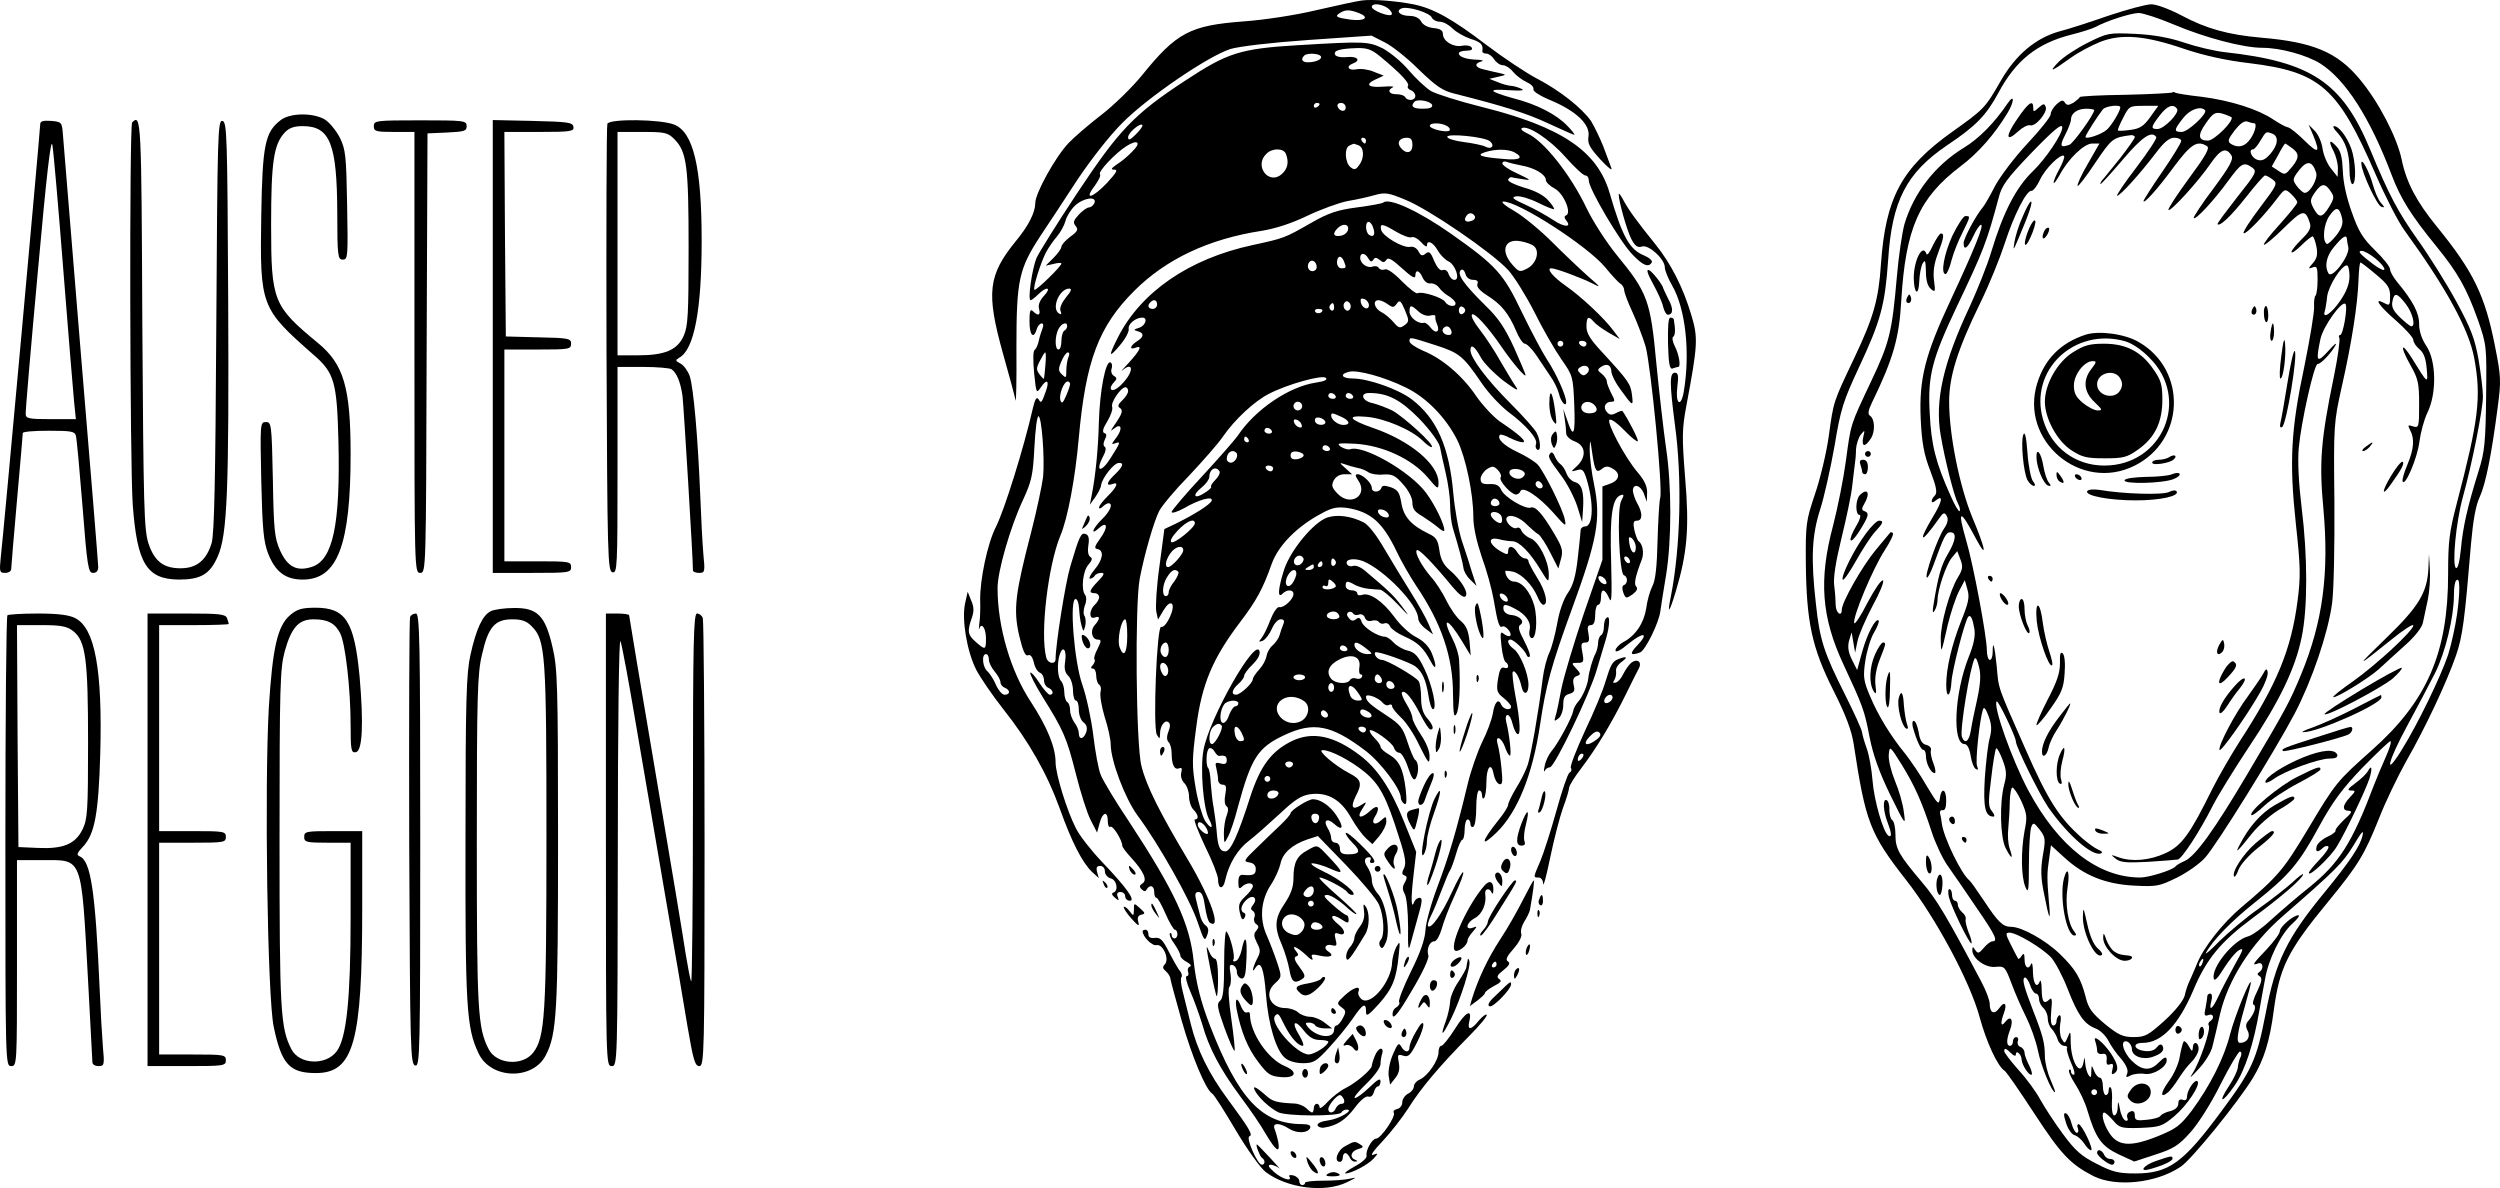 <svg xmlns:inkscape="http://www.inkscape.org/namespaces/inkscape" xmlns:sodipodi="http://sodipodi.sourceforge.net/DTD/sodipodi-0.dtd" xmlns="http://www.w3.org/2000/svg" xmlns:svg="http://www.w3.org/2000/svg" width="861.736pt" height="409.517pt" viewBox="0 0 861.736 409.517" preserveAspectRatio="xMidYMid" id="svg163" sodipodi:docname="cedbf9_28b00745981a4c10851c9a194cda1fee_mv2.svg" inkscape:version="1.3.2 (1:1.3.2+202311252150+091e20ef0f)"><defs id="defs163"></defs><g transform="matrix(0.1,0,0,-0.1,-6.144,551.477)" fill="#000000" stroke="none" id="g163"><path d="m 4755,5513 c -16,-2 -86,-17 -155,-33 -70,-17 -181,-34 -252,-39 -185,-14 -231,-38 -352,-188 -33,-40 -95,-101 -138,-134 -43,-33 -94,-77 -113,-97 -45,-47 -115,-173 -115,-207 0,-32 -23,-78 -66,-130 -97,-119 -104,-179 -45,-390 22,-77 41,-149 43,-160 2,-11 4,70 3,180 0,235 8,272 83,387 27,40 84,127 127,193 47,70 110,151 155,196 88,89 297,231 373,255 31,9 139,22 269,31 l 217,15 45,-23 c 25,-12 78,-54 118,-94 60,-58 82,-73 123,-83 170,-43 250,-68 324,-103 46,-21 86,-39 89,-39 3,0 -7,14 -24,31 -37,39 -104,74 -186,95 -86,24 -92,33 -17,28 45,-3 58,-1 44,5 -11,5 -28,10 -37,10 -9,1 -29,6 -45,13 l -28,11 30,7 c 30,7 30,7 5,13 -14,3 -37,8 -52,12 -32,6 -37,21 -10,28 9,3 3,5 -15,6 -38,1 -63,10 -63,22 0,5 12,9 26,9 16,0 23,4 18,11 -3,6 -18,9 -33,6 -30,-6 -66,16 -66,41 0,12 -10,18 -32,20 -20,2 -37,11 -43,23 -7,12 -21,19 -40,19 -32,0 -50,17 -27,26 22,8 97,-15 104,-32 3,-7 15,-14 27,-14 13,0 32,-11 45,-24 12,-12 40,-28 61,-35 36,-11 45,-20 41,-43 0,-5 6,-8 14,-8 8,0 20,-9 27,-20 7,-11 20,-20 30,-20 9,0 25,-10 35,-23 10,-12 31,-28 46,-35 16,-7 27,-18 24,-25 -2,-7 23,-23 62,-39 87,-37 134,-83 128,-123 -4,-25 3,-38 41,-80 25,-27 42,-41 38,-30 -4,11 -17,45 -28,75 -12,30 -31,69 -42,87 -31,45 -108,106 -187,147 -38,20 -116,72 -174,116 -118,90 -183,126 -252,140 -63,12 -141,18 -178,13 z m 91,-27 c 10,-8 16,-18 12,-22 -9,-8 -68,15 -68,27 0,14 34,11 56,-5 z m -101,-16 c 39,-15 21,-29 -28,-23 -50,7 -56,11 -37,23 19,12 33,12 65,0 z" id="path1"></path><path d="m 7330,5461 c -63,-22 -140,-47 -172,-55 -80,-23 -148,-80 -199,-168 -55,-96 -58,-99 -169,-178 -174,-124 -229,-227 -245,-455 -8,-123 -26,-185 -91,-322 -74,-156 -72,-149 -89,-272 -8,-58 -30,-149 -48,-201 -30,-90 -32,-102 -31,-235 2,-204 21,-293 95,-440 43,-85 63,-139 70,-185 41,-270 56,-309 181,-469 102,-130 220,-350 253,-472 23,-85 62,-170 86,-185 6,-3 52,-70 103,-148 92,-141 124,-174 203,-215 78,-39 216,-25 301,32 38,25 199,224 249,306 38,63 58,126 72,233 20,149 48,205 186,373 106,129 126,163 176,287 22,57 65,146 94,198 68,119 140,273 172,365 23,67 30,121 52,387 7,78 16,131 30,160 21,46 41,149 62,310 12,90 11,107 -9,207 -35,179 -75,260 -202,416 -69,85 -104,151 -120,229 -16,77 -79,199 -145,278 -77,93 -161,128 -340,143 -113,10 -189,31 -273,76 -42,22 -87,39 -105,39 -18,0 -84,-18 -147,-39 z m 225,-31 c 107,-45 238,-80 305,-80 62,0 152,-25 199,-54 87,-55 172,-187 247,-386 31,-81 66,-137 154,-245 74,-91 103,-143 142,-251 31,-89 31,-90 29,-268 -2,-156 -5,-189 -26,-255 -38,-122 -54,-192 -61,-269 -4,-43 -11,-69 -17,-65 -14,9 0,159 24,245 31,111 69,302 69,346 0,22 -7,79 -15,127 -13,72 -26,107 -76,199 -33,61 -93,157 -133,213 -70,99 -99,154 -165,313 -96,231 -202,302 -501,335 -36,4 -99,19 -140,33 -50,17 -106,27 -168,30 -91,4 -95,4 -165,-31 -40,-20 -85,-50 -102,-68 -33,-35 -23,-32 45,17 25,18 70,42 100,54 73,29 154,23 291,-24 68,-23 146,-40 224,-49 245,-30 305,-84 435,-383 33,-76 78,-164 100,-194 143,-197 222,-341 240,-440 25,-135 15,-213 -60,-500 -26,-99 -30,-132 -30,-243 0,-272 -72,-439 -264,-609 -120,-107 -123,-110 -221,-274 -83,-138 -100,-159 -228,-267 -64,-54 -131,-139 -153,-195 -8,-20 -20,-47 -25,-58 -6,-12 -14,-35 -17,-51 -5,-18 -31,-51 -69,-86 -57,-51 -67,-57 -107,-57 -37,0 -52,7 -99,45 -44,37 -57,54 -66,92 -17,66 -35,97 -89,149 -48,47 -131,94 -168,94 -29,0 -45,16 -94,90 -24,36 -46,67 -50,70 -28,22 -88,146 -95,195 -1,11 -4,27 -6,35 -2,8 2,14 9,12 8,-1 12,10 12,33 0,41 -17,47 -22,8 -3,-25 -7,-21 -45,42 -22,39 -56,88 -73,110 -52,63 -96,136 -123,201 -22,52 -24,66 -16,120 5,34 18,78 30,98 12,20 19,39 16,42 -10,10 -40,-47 -57,-109 l -17,-62 -18,36 c -13,26 -15,45 -10,65 l 9,29 6,-35 6,-35 8,39 c 4,21 28,76 52,122 25,45 41,85 36,88 -6,3 -29,-31 -53,-76 -23,-46 -44,-77 -46,-71 -7,19 66,192 105,251 19,29 32,56 28,59 -3,4 -7,4 -9,2 -2,-2 -24,-29 -50,-60 -46,-55 -117,-180 -117,-206 0,-26 -20,-12 -21,15 0,15 -2,45 -5,67 -4,27 5,83 25,165 17,69 34,150 37,180 3,30 8,64 9,75 2,11 4,34 4,51 1,16 8,39 16,50 15,18 15,18 9,-8 -7,-34 6,-36 26,-5 16,24 14,68 -3,79 -8,5 -6,18 7,45 73,150 94,223 101,351 15,250 61,355 205,464 61,46 117,110 161,183 24,39 25,69 1,34 -45,-67 -99,-122 -152,-154 -98,-60 -172,-155 -204,-263 -8,-29 -20,-110 -26,-180 -17,-193 -25,-227 -89,-362 -73,-155 -69,-143 -87,-275 -8,-60 -28,-160 -44,-222 -50,-187 -40,-316 36,-479 67,-144 72,-157 90,-251 12,-61 34,-122 71,-198 52,-106 54,-108 47,-60 -3,28 -17,76 -31,109 -13,32 -23,72 -21,90 3,31 4,30 44,-34 44,-71 70,-128 104,-233 12,-37 36,-89 54,-115 18,-26 63,-90 99,-144 66,-96 77,-118 56,-118 -6,0 -19,-10 -30,-23 -16,-19 -20,-20 -29,-7 -8,13 -10,13 -10,-1 0,-28 45,-61 80,-57 31,3 33,1 55,-57 12,-33 35,-85 50,-115 15,-30 34,-82 41,-116 11,-55 48,-144 59,-144 2,0 -5,19 -15,42 -11,24 -20,61 -20,83 0,44 -7,71 -40,155 -32,83 -39,109 -30,115 4,3 13,-9 19,-25 5,-17 15,-30 20,-30 6,0 11,-8 11,-19 0,-10 7,-24 15,-31 8,-7 15,-23 15,-36 0,-12 6,-29 14,-36 7,-8 17,-24 20,-36 4,-12 14,-22 22,-22 8,0 13,-4 10,-8 -2,-4 4,-27 14,-50 11,-23 15,-42 10,-42 -6,0 -10,5 -10,12 0,6 -3,8 -6,5 -4,-4 5,-25 20,-48 15,-23 35,-64 43,-93 28,-94 48,-122 107,-150 l 54,-25 73,24 c 62,20 80,31 121,77 27,30 72,101 104,166 31,61 61,112 66,112 6,0 7,-8 3,-18 -5,-9 -9,-26 -10,-37 -1,-11 -14,-39 -30,-63 -41,-62 -24,-62 19,1 36,52 66,144 86,262 5,28 13,75 19,105 12,69 54,155 95,192 17,15 26,28 20,28 -18,0 -64,-40 -64,-55 0,-8 -20,-35 -45,-62 -49,-51 -53,-58 -30,-49 17,6 21,-19 4,-30 -8,-5 -7,-9 1,-14 10,-6 8,-18 -8,-52 -12,-23 -18,-44 -13,-46 12,-4 3,-31 -16,-54 -11,-12 -12,-21 -4,-36 11,-21 -2,-42 -26,-42 -15,0 -10,34 18,132 10,36 19,70 19,75 0,22 -54,-111 -71,-175 -21,-85 -71,-182 -133,-266 -40,-52 -53,-62 -120,-89 -93,-37 -137,-33 -166,16 -19,30 -27,67 -15,67 3,0 17,-12 30,-27 22,-26 28,-28 95,-26 66,3 74,5 116,40 44,37 92,109 80,121 -9,8 -35,-30 -36,-52 0,-12 -5,-16 -15,-12 -10,3 -15,-1 -15,-13 0,-12 -10,-21 -27,-26 -15,-3 -31,-11 -34,-16 -3,-6 -25,-12 -47,-14 -36,-4 -42,-2 -42,15 0,13 -5,18 -16,13 -8,-3 -13,-12 -10,-20 4,-9 1,-13 -6,-11 -7,3 -16,20 -19,39 -6,30 -7,31 -8,7 0,-16 -6,-28 -12,-28 -6,0 -9,18 -8,45 2,24 0,47 -4,51 -4,4 -7,0 -7,-9 0,-9 -4,-17 -10,-17 -5,0 -10,14 -10,30 0,17 -5,30 -10,30 -6,0 -15,10 -20,23 -9,22 -9,22 -10,-3 0,-20 -2,-22 -10,-10 -5,8 -10,26 -11,40 -2,24 -2,24 -6,2 -10,-51 -43,2 -44,71 0,38 -1,40 -10,17 -10,-23 -11,-24 -21,-6 -6,10 -8,34 -5,52 4,20 2,32 -4,29 -5,-4 -9,-13 -9,-21 0,-8 -5,-14 -11,-14 -8,0 -10,17 -7,51 4,35 2,47 -5,40 -20,-20 -27,-11 -28,32 0,23 -3,36 -6,30 -10,-27 -23,-11 -24,30 0,23 -3,36 -6,30 -9,-23 -23,-14 -23,15 0,20 -3,23 -10,12 -5,-8 -10,-12 -12,-10 -2,3 -13,24 -25,48 -19,37 -19,42 -5,42 25,0 113,-53 144,-86 14,-16 40,-65 57,-109 35,-90 57,-120 95,-135 15,-5 35,-24 44,-41 9,-18 29,-47 45,-64 18,-22 25,-39 21,-50 -6,-14 -4,-16 12,-7 10,5 33,8 49,5 30,-4 75,24 75,47 0,15 -8,12 -30,-10 -28,-28 -57,-25 -91,9 -31,31 -41,75 -14,65 8,-4 15,-15 15,-25 0,-25 37,-39 72,-27 32,11 42,23 33,39 -5,6 -11,4 -19,-6 -8,-11 -23,-15 -41,-13 -38,4 -46,28 -8,28 65,0 123,61 174,180 45,108 94,168 206,251 99,73 173,137 173,150 0,4 -17,-9 -37,-28 -21,-19 -73,-60 -117,-91 -43,-30 -103,-81 -134,-111 -30,-31 -51,-49 -47,-41 23,43 88,110 170,175 118,94 151,133 222,264 45,82 78,127 147,199 49,50 93,92 97,92 5,0 -3,-26 -17,-57 -14,-32 -32,-74 -39,-93 -76,-201 -120,-270 -224,-354 -38,-30 -96,-80 -128,-109 -32,-30 -69,-57 -83,-60 -50,-13 -126,-106 -118,-145 2,-11 14,0 35,35 18,28 41,57 53,63 17,9 14,1 -16,-52 -19,-35 -44,-82 -55,-106 -22,-47 -35,-56 -25,-17 4,14 2,25 -4,25 -5,0 -10,-4 -10,-9 0,-5 -3,-23 -6,-40 -6,-26 -4,-30 10,-25 17,7 22,-11 6,-21 -6,-4 -8,-10 -5,-15 8,-13 -32,-129 -56,-165 -13,-20 -6,-15 20,14 23,24 45,60 49,80 5,20 17,70 26,111 28,118 107,242 215,336 186,162 207,183 245,245 28,47 36,56 31,34 -7,-35 -44,-90 -130,-195 -131,-159 -170,-239 -204,-419 -31,-159 -46,-193 -152,-336 -132,-179 -182,-215 -297,-215 -58,0 -79,5 -133,33 -52,26 -74,45 -116,102 -29,39 -64,93 -79,120 -15,28 -49,74 -76,103 -26,30 -48,58 -48,63 0,13 6,11 24,-7 9,-9 16,-11 16,-4 0,18 20,0 20,-18 1,-19 27,-58 35,-51 2,3 -2,18 -10,33 -8,16 -15,35 -15,42 0,8 -6,17 -14,20 -8,3 -12,12 -9,20 3,8 0,14 -6,14 -6,0 -11,-7 -11,-15 0,-8 -4,-15 -10,-15 -13,0 -13,21 0,55 13,34 3,52 -16,28 -16,-21 -18,-5 -5,30 12,32 2,43 -16,17 -17,-24 -33,-17 -33,14 0,13 -13,47 -29,77 -119,225 -153,282 -203,341 -81,96 -93,116 -93,166 0,24 -5,46 -11,50 -6,4 -10,20 -10,36 1,16 -4,31 -10,33 -14,5 -11,-40 5,-80 13,-34 14,-50 2,-43 -18,11 -50,123 -55,191 -3,39 -12,88 -20,110 -8,22 -15,47 -16,55 0,8 -27,67 -59,131 -72,143 -87,188 -100,311 -18,158 -14,237 14,325 14,43 36,142 50,220 21,128 30,155 84,271 76,162 90,216 101,372 13,203 63,299 203,394 99,66 135,103 177,181 60,112 133,170 250,200 36,9 74,21 85,27 38,21 120,47 148,48 15,0 70,-18 122,-40 z m 976,-2031 c -6,-43 -20,-106 -31,-141 -26,-77 -105,-240 -160,-328 -63,-102 -48,-40 20,85 33,61 76,142 95,180 36,72 65,193 65,269 0,24 3,46 8,50 13,14 14,-33 3,-115 z M 7653,2195 c -3,-9 -8,-14 -10,-11 -3,3 -2,9 2,15 9,16 15,13 8,-4 z m -363,-445 c 0,-5 -4,-10 -10,-10 -5,0 -10,5 -10,10 0,6 5,10 10,10 6,0 10,-4 10,-10 z" id="path2"></path><path d="m 7549,5196 c -2,-2 -75,-6 -161,-8 -87,-1 -158,-5 -158,-8 0,-3 -10,-11 -21,-19 -18,-10 -23,-10 -30,0 -6,10 -12,9 -28,-5 -12,-11 -21,-26 -21,-35 0,-9 -36,-54 -80,-101 -44,-47 -93,-112 -111,-145 -17,-33 -36,-67 -43,-75 -24,-28 -66,-107 -66,-123 0,-28 14,-18 33,23 10,22 22,40 27,40 11,0 -22,-82 -104,-258 -89,-190 -110,-273 -104,-411 4,-83 11,-122 33,-179 21,-55 25,-76 16,-85 -16,-16 -14,-32 2,-18 28,23 24,-2 -9,-56 -54,-91 -42,-95 20,-7 16,23 20,24 28,10 6,-11 3,-25 -10,-44 -21,-30 -67,-160 -59,-168 3,-3 13,16 23,43 36,99 43,113 58,113 23,0 20,-27 -9,-76 -23,-39 -33,-76 -49,-174 -4,-25 -3,-31 4,-20 5,8 10,24 10,36 0,35 29,121 49,146 l 19,23 11,-29 c 9,-23 8,-34 -8,-60 -29,-47 -61,-162 -60,-215 1,-53 1,-52 24,49 10,41 27,93 38,115 l 21,40 9,-32 c 8,-27 4,-45 -22,-110 -32,-81 -51,-162 -51,-219 0,-50 15,-41 18,10 2,40 47,214 58,225 8,8 15,-6 21,-42 4,-24 -2,-54 -20,-98 -49,-124 -57,-299 -14,-299 9,0 17,-15 21,-39 3,-22 11,-43 18,-47 8,-5 9,-2 4,11 -6,17 9,162 21,195 3,10 10,1 19,-24 11,-29 11,-48 4,-75 -6,-20 -13,-82 -17,-138 -6,-102 1,-133 30,-133 5,0 3,8 -5,18 -13,15 -14,30 -3,114 6,54 14,100 17,103 3,3 13,-15 22,-39 14,-36 15,-52 6,-85 -17,-63 -14,-184 5,-220 20,-39 27,-40 14,-2 -6,16 -8,48 -5,72 2,24 5,65 5,92 1,26 5,47 9,47 5,0 19,-21 31,-47 19,-43 21,-54 11,-102 -13,-71 -12,-159 3,-194 10,-24 12,-13 12,80 0,59 4,116 8,127 7,17 9,16 29,-9 20,-26 21,-33 11,-89 -8,-48 -7,-78 4,-131 18,-93 24,-103 17,-30 -7,82 -7,100 1,152 l 6,44 45,-41 c 68,-63 143,-93 242,-98 77,-4 87,-2 146,27 35,17 79,48 98,69 40,44 241,368 309,497 60,115 115,277 129,380 6,45 9,198 8,350 -3,264 -2,273 25,395 35,154 55,285 58,368 1,34 4,62 7,62 2,0 26,-18 53,-41 41,-34 49,-46 49,-75 0,-32 -2,-34 -20,-24 -39,21 -19,-9 40,-60 33,-29 60,-59 60,-67 0,-8 9,-22 21,-32 15,-12 22,-32 25,-66 5,-55 5,-56 -49,32 -39,63 -45,47 -8,-19 28,-49 31,-64 31,-137 0,-79 -1,-82 -21,-76 -18,6 -19,5 -10,-13 16,-30 13,-65 -9,-118 -11,-26 -19,-52 -17,-58 8,-22 51,80 58,136 4,31 16,77 28,101 32,66 30,179 -4,229 -16,24 -25,51 -25,76 0,39 -22,80 -76,145 -13,16 -24,35 -24,43 0,9 -23,38 -52,66 -42,41 -57,65 -80,131 -19,52 -30,105 -31,143 -2,45 -7,68 -21,83 -25,28 -30,21 -11,-15 8,-16 15,-42 15,-59 l -1,-30 -23,29 c -13,16 -26,47 -29,69 -3,22 -15,49 -27,61 l -21,21 16,-37 c 25,-61 18,-65 -30,-18 -24,24 -50,45 -58,46 -7,1 -29,13 -50,27 -52,35 -146,65 -246,78 -47,5 -88,12 -91,14 -4,3 -9,3 -11,1 z m -179,-51 c 0,-13 -29,-61 -46,-77 -19,-17 -74,-35 -74,-25 0,7 44,75 60,95 11,12 60,17 60,7 z m 103,-34 c -22,-31 -36,-40 -68,-44 -22,-3 -41,-4 -43,-2 -2,2 6,21 18,44 20,40 22,41 71,41 h 50 z m 93,28 c 8,-14 -45,-69 -68,-69 -24,0 -23,7 8,47 25,33 47,42 60,22 z m -286,-4 c 0,-14 -71,-113 -85,-119 -32,-12 -35,-5 -15,34 11,21 20,45 20,53 0,21 22,37 52,37 15,0 28,-2 28,-5 z m 382,0 c 10,-11 -59,-75 -80,-75 -28,0 -28,6 4,47 23,30 60,44 76,28 z m 91,-24 c 11,-11 -59,-81 -81,-81 -34,0 -36,19 -7,60 24,34 31,39 54,34 14,-4 29,-10 34,-13 z m 78,-21 c 13,0 1,-40 -19,-62 -17,-20 -39,-23 -61,-9 -12,8 -10,16 13,46 18,23 33,34 43,31 8,-3 19,-6 24,-6 z m -661,-15 c 0,-23 -58,-109 -101,-150 -58,-56 -102,-140 -144,-279 -14,-47 -48,-131 -74,-188 -91,-193 -121,-324 -100,-444 14,-83 46,-210 60,-236 6,-11 8,-22 5,-25 -3,-3 -17,21 -31,53 -51,113 -67,176 -72,286 -7,128 8,185 93,365 93,195 104,224 145,377 10,41 29,66 107,148 84,87 112,110 112,93 z m 724,-21 c 23,-9 20,-39 -7,-70 -18,-20 -29,-25 -45,-20 -20,7 -32,36 -14,36 4,0 16,14 25,30 20,33 19,32 41,24 z m -474,-12 c 0,-4 -23,-37 -51,-73 -29,-35 -56,-70 -62,-76 -5,-7 -7,-13 -5,-13 2,0 37,38 77,85 66,78 100,101 115,77 3,-4 -29,-52 -69,-105 -41,-53 -70,-97 -66,-97 11,0 80,77 134,148 28,37 46,52 63,52 13,0 24,-5 24,-11 0,-6 -29,-54 -65,-106 -36,-52 -65,-98 -65,-101 0,-13 50,43 105,118 59,79 80,92 114,71 10,-7 -4,-32 -63,-112 -41,-56 -73,-105 -70,-108 7,-7 103,98 146,161 34,49 53,56 71,27 8,-13 -5,-37 -62,-114 -40,-53 -70,-99 -68,-102 7,-7 69,60 118,127 46,63 54,68 84,47 17,-13 13,-20 -53,-103 -38,-49 -69,-90 -67,-92 8,-9 46,27 99,94 32,41 61,74 65,74 4,0 16,-6 26,-14 18,-13 16,-18 -43,-96 -35,-46 -60,-85 -57,-89 7,-6 70,59 116,120 26,34 27,34 48,15 11,-11 21,-23 21,-29 0,-5 -27,-38 -60,-75 -33,-36 -58,-68 -55,-71 3,-2 34,23 69,58 65,64 74,66 90,15 4,-15 -3,-29 -29,-54 -19,-19 -35,-38 -35,-44 0,-5 15,4 33,22 18,18 36,32 40,32 3,0 9,-16 13,-35 5,-27 2,-41 -12,-57 -17,-19 -17,-21 -1,-15 15,6 17,0 17,-42 0,-26 -3,-51 -7,-55 -4,-4 -6,-21 -5,-39 1,-18 -14,-108 -33,-202 -47,-221 -53,-330 -30,-545 16,-147 17,-181 6,-266 -22,-169 -71,-287 -199,-484 -30,-47 -73,-121 -95,-165 -77,-156 -105,-195 -161,-221 -54,-25 -116,-31 -163,-14 -27,10 -27,9 -8,-6 16,-12 37,-14 110,-10 50,3 96,7 103,8 14,2 75,95 122,188 18,35 73,124 122,198 106,158 161,272 183,380 21,99 21,279 0,447 -10,82 -14,158 -10,205 8,89 53,290 65,290 12,0 48,39 62,65 6,11 -6,2 -25,-20 -40,-44 -44,-38 -27,42 10,44 74,133 86,120 9,-8 -8,-107 -18,-107 -5,0 -6,-5 -3,-10 3,-6 -5,-66 -19,-134 -45,-218 -51,-296 -36,-455 20,-223 -2,-389 -76,-569 -41,-99 -52,-119 -184,-342 -117,-198 -181,-286 -218,-303 -15,-6 -29,-15 -32,-19 -9,-12 -91,-38 -121,-38 -146,0 -282,106 -386,300 -56,105 -123,293 -109,307 5,5 66,-122 66,-138 0,-18 80,-180 111,-226 66,-95 152,-171 182,-160 7,3 4,8 -9,13 -12,5 -36,23 -55,39 -80,71 -118,130 -197,310 -97,220 -91,203 -98,283 -7,70 -14,95 -14,49 0,-15 -4,-27 -10,-27 -5,0 -10,15 -10,33 0,47 -47,298 -71,378 -32,111 -22,112 35,4 39,-72 31,-31 -14,76 -44,107 -80,284 -80,399 0,87 28,178 107,340 31,63 68,155 84,204 32,99 76,186 93,183 5,-1 19,16 29,38 18,39 73,93 83,82 3,-3 -4,-22 -15,-43 -12,-21 -21,-43 -21,-49 1,-5 9,6 20,25 30,57 85,110 113,110 h 25 l -40,-70 c -23,-39 -38,-73 -35,-76 2,-3 30,33 61,80 57,84 60,87 124,95 6,0 12,-3 12,-7 z m 545,-40 c 24,-19 22,-35 -13,-74 -13,-15 -17,-16 -37,-2 l -23,15 22,39 c 11,22 23,40 24,40 2,0 14,-8 27,-18 z m 80,-82 c 7,-21 -21,-70 -39,-70 -6,0 -18,11 -28,24 -15,21 -15,24 9,55 27,34 45,31 58,-9 z m 51,-66 c 12,-17 11,-24 -6,-52 -24,-39 -35,-40 -54,-5 -13,25 -12,30 6,56 22,31 35,31 54,1 z m 38,-90 c 5,-19 0,-35 -19,-60 -15,-19 -30,-32 -33,-30 -17,10 -11,69 9,97 23,33 34,31 43,-7 z m 17,-71 c 0,-5 2,-18 5,-31 5,-29 -55,-109 -68,-90 -15,25 -8,61 20,93 27,33 41,42 43,28 z m 98,-69 c 34,-28 43,-51 14,-34 -10,5 -31,21 -48,35 -22,18 -25,25 -13,25 9,0 30,-12 47,-26 z m -89,-61 c 0,-26 -10,-53 -32,-85 -30,-44 -63,-66 -53,-35 2,6 6,29 8,50 5,37 49,107 68,107 5,0 9,-17 9,-37 z m 194,-96 c 24,-31 35,-77 19,-77 -4,0 -21,14 -39,31 -23,22 -30,36 -26,55 6,32 16,30 46,-9 z M 6877,3106 c -9,-39 -19,-88 -22,-108 -6,-39 -21,-50 -31,-23 -8,21 28,242 44,270 4,5 10,-7 15,-29 7,-27 5,-58 -6,-110 z" id="path3"></path><path d="m 7033,4767 c -13,-28 -25,-68 -28,-87 -5,-31 -4,-30 15,15 36,84 49,125 42,125 -4,0 -17,-24 -29,-53 z" id="path4"></path><path d="m 7056,4728 c -23,-54 -18,-81 5,-30 11,24 18,49 16,55 -3,7 -12,-5 -21,-25 z" id="path5"></path><path d="m 7106,4714 c -10,-25 1,-29 14,-5 6,12 7,21 1,21 -5,0 -12,-7 -15,-16 z" id="path6"></path><path d="m 7826,4451 c -4,-7 -5,-15 -2,-18 9,-9 19,4 14,18 -4,11 -6,11 -12,0 z" id="path7"></path><path d="m 7865,4436 c 0,-37 15,-44 15,-8 0,18 -4,32 -8,32 -4,0 -8,-11 -7,-24 z" id="path8"></path><path d="m 7888,4370 c -3,-16 -1,-30 4,-30 4,0 8,14 8,30 0,17 -2,30 -4,30 -2,0 -6,-13 -8,-30 z" id="path9"></path><path d="m 7250,4361 c -85,-28 -140,-83 -166,-166 -63,-199 150,-379 336,-285 173,87 181,328 15,425 -48,29 -139,41 -185,26 z m 135,-22 c 25,-7 58,-29 86,-58 142,-141 45,-371 -156,-371 -100,0 -183,62 -211,158 -50,169 106,319 281,271 z" id="path10"></path><path d="m 7206,4300 c -53,-34 -96,-109 -96,-170 0,-57 42,-135 91,-167 37,-24 52,-28 115,-28 64,0 77,3 115,30 58,41 84,94 84,172 0,52 -5,68 -31,105 -42,61 -94,88 -170,88 -50,0 -68,-5 -108,-30 z m 65,-56 c -31,-39 -27,-80 10,-115 27,-26 29,-29 11,-29 -11,0 -34,12 -51,26 -24,20 -31,34 -31,60 0,38 36,84 65,84 14,0 13,-4 -4,-26 z m 99,-34 c 8,-14 8,-26 0,-40 -19,-35 -80,-20 -80,20 0,40 61,55 80,20 z" id="path11"></path><path d="m 7925,4288 c -6,-43 -7,-78 -3,-78 10,0 20,78 16,120 -2,25 -6,13 -13,-42 z" id="path12"></path><path d="m 7946,4194 c -10,-63 -21,-125 -24,-136 -3,-14 -1,-19 6,-15 15,10 55,254 43,262 -4,2 -15,-48 -25,-111 z" id="path13"></path><path d="m 7036,4017 c -10,-22 0,-130 14,-157 6,-11 16,-20 22,-20 6,0 5,6 -3,16 -7,9 -16,53 -19,98 -4,55 -9,75 -14,63 z" id="path14"></path><path d="m 7081,3938 c 1,-36 24,-91 40,-97 11,-3 11,-1 3,10 -7,8 -15,33 -19,56 -7,46 -25,69 -24,31 z" id="path15"></path><path d="m 7540,3940 c -8,-6 -25,-10 -37,-10 -13,0 -23,-4 -23,-10 0,-11 60,-2 74,11 14,13 3,19 -14,9 z" id="path16"></path><path d="m 7150,3878 c 0,-9 5,-20 11,-23 17,-11 18,-2 3,19 -12,17 -14,17 -14,4 z" id="path17"></path><path d="m 7545,3879 c -11,-4 -50,-8 -87,-8 -37,-1 -70,-5 -73,-11 -9,-15 134,-12 170,4 32,13 23,29 -10,15 z" id="path18"></path><path d="m 7215,3870 c 3,-5 11,-10 16,-10 6,0 7,5 4,10 -3,6 -11,10 -16,10 -6,0 -7,-4 -4,-10 z" id="path19"></path><path d="m 7256,3822 c -9,-16 76,-32 167,-32 85,0 152,15 141,31 -3,5 -14,4 -26,-2 -21,-11 -158,-7 -239,7 -20,3 -39,2 -43,-4 z" id="path20"></path><path d="m 6915,3520 c 3,-5 8,-10 11,-10 2,0 4,5 4,10 0,6 -5,10 -11,10 -5,0 -7,-4 -4,-10 z" id="path21"></path><path d="m 6960,3450 c 6,-11 15,-20 20,-20 6,0 5,9 -2,20 -7,11 -16,20 -21,20 -4,0 -3,-9 3,-20 z" id="path22"></path><path d="m 7020,3425 c 0,-30 28,-101 36,-92 3,3 1,14 -5,25 -6,12 -11,37 -11,56 0,20 -4,36 -10,36 -5,0 -10,-11 -10,-25 z" id="path23"></path><path d="m 7082,3373 c 6,-57 42,-162 53,-151 3,3 -2,24 -10,48 -8,24 -18,67 -22,97 -9,77 -28,82 -21,6 z" id="path24"></path><path d="m 7711,3292 c -14,-26 -7,-42 10,-25 6,6 9,19 7,29 -3,17 -5,17 -17,-4 z" id="path25"></path><path d="m 7162,3229 c 0,-34 -10,-64 -43,-127 -23,-45 -40,-84 -38,-87 3,-2 25,23 49,58 37,52 45,71 48,120 3,35 0,63 -6,69 -8,8 -11,-1 -10,-33 z" id="path26"></path><path d="m 7730,3208 c -30,-49 -24,-65 10,-28 32,34 36,45 20,55 -5,3 -19,-9 -30,-27 z" id="path27"></path><path d="m 7861,3190 c -8,-14 -31,-47 -51,-75 -43,-57 -103,-170 -98,-185 3,-11 96,120 141,200 16,28 27,58 25,68 -3,14 -6,13 -17,-8 z" id="path28"></path><path d="m 7764,3150 c -37,-42 -57,-77 -52,-92 2,-6 14,4 26,23 12,19 31,46 43,60 33,41 18,49 -17,9 z" id="path29"></path><path d="m 7158,3042 c -37,-48 -58,-91 -58,-118 0,-25 17,-15 23,14 3,15 16,43 29,62 22,34 50,90 45,90 -2,0 -19,-22 -39,-48 z" id="path30"></path><path d="m 7162,2915 c -15,-33 -15,-92 -1,-101 7,-4 9,0 5,14 -4,12 -2,40 4,63 13,48 8,61 -8,24 z" id="path31"></path><path d="m 7191,2812 c -1,-23 24,-82 35,-82 3,0 2,5 -2,11 -4,7 -13,30 -20,53 -9,28 -13,34 -13,18 z" id="path32"></path><path d="m 7285,2650 c 3,-5 16,-10 28,-9 21,0 21,1 2,9 -28,12 -37,12 -30,0 z" id="path33"></path><path d="m 7015,5105 c -42,-60 -40,-83 3,-43 15,14 33,23 41,21 17,-7 61,44 54,63 -5,13 -8,12 -24,-2 -18,-16 -19,-16 -19,-1 0,30 -17,18 -55,-38 z" id="path34"></path><path d="m 8118,5058 c 29,-32 42,-71 42,-129 0,-27 5,-49 10,-49 14,0 12,78 -4,123 -15,41 -43,77 -59,77 -6,0 -1,-10 11,-22 z" id="path35"></path><path d="m 8201,4950 c 1,-30 54,-144 69,-148 12,-4 12,-2 -2,14 -9,10 -21,39 -28,64 -13,47 -41,97 -39,70 z" id="path36"></path><path d="m 6791,4702 c -29,-64 -41,-132 -23,-132 4,0 14,21 20,47 7,26 24,69 38,96 28,57 28,57 10,57 -7,0 -27,-31 -45,-68 z" id="path37"></path><path d="m 6724,4669 c -10,-23 -20,-36 -22,-30 -13,39 -44,-21 -44,-83 1,-55 17,-64 19,-11 1,24 6,52 12,62 8,14 10,9 11,-28 0,-31 6,-51 17,-60 15,-13 16,-10 11,28 -4,30 0,59 13,93 21,55 23,70 11,70 -5,0 -17,-19 -28,-41 z" id="path38"></path><path d="m 6636,4491 c -4,-7 -5,-15 -2,-18 9,-9 19,4 14,18 -4,11 -6,11 -12,0 z" id="path39"></path><path d="m 8216,3975 c -11,-8 -15,-15 -9,-15 6,0 16,7 23,15 16,19 11,19 -14,0 z" id="path40"></path><path d="m 6490,3950 c 0,-5 5,-10 10,-10 6,0 10,5 10,10 0,6 -4,10 -10,10 -5,0 -10,-4 -10,-10 z" id="path41"></path><path d="m 6474,3914 c 3,-9 6,-20 6,-25 0,-5 5,-9 10,-9 6,0 10,11 10,25 0,16 -6,25 -16,25 -11,0 -14,-5 -10,-16 z" id="path42"></path><path d="m 8303,3874 c -32,-53 -33,-74 -2,-31 38,53 50,75 42,80 -4,3 -22,-19 -40,-49 z" id="path43"></path><path d="m 6472,3808 c -15,-15 -16,-68 -1,-68 6,0 2,-16 -10,-36 -33,-55 -25,-74 9,-21 33,53 36,63 18,70 -10,3 -10,9 0,26 21,36 11,56 -16,29 z" id="path44"></path><path d="m 6494,3677 c -40,-53 -86,-145 -81,-160 2,-6 22,22 45,63 23,41 53,87 67,102 28,30 31,38 13,38 -7,0 -27,-20 -44,-43 z" id="path45"></path><path d="m 8432,3555 c -4,-82 -33,-131 -145,-239 -108,-105 -107,-106 16,-7 42,34 77,57 77,50 0,-18 -127,-135 -207,-192 -40,-28 -71,-52 -69,-55 7,-6 123,65 158,97 18,17 58,53 89,81 34,30 59,62 62,78 3,15 11,51 17,80 6,29 9,76 7,105 l -3,52 z" id="path46"></path><path d="m 6525,3260 c -20,-44 -22,-101 -5,-128 8,-13 10,-8 6,22 -3,25 3,58 15,88 22,55 22,58 11,58 -5,0 -17,-18 -27,-40 z" id="path47"></path><path d="m 8202,3138 c -73,-44 -131,-82 -128,-85 8,-9 197,91 235,123 20,18 34,34 31,37 -3,2 -65,-31 -138,-75 z" id="path48"></path><path d="m 6566,3178 c -8,-32 -7,-96 2,-101 4,-3 8,24 8,59 2,69 0,77 -10,42 z" id="path49"></path><path d="m 6606,3107 c -6,-27 10,-93 25,-103 8,-4 9,1 3,17 -4,13 -8,41 -10,62 -2,46 -10,56 -18,24 z" id="path50"></path><path d="m 8172,3070 c -51,-26 -114,-54 -140,-63 -26,-9 -40,-16 -32,-16 47,-2 270,97 270,120 0,5 -1,9 -2,8 -2,-1 -45,-22 -96,-49 z" id="path51"></path><path d="m 6655,3008 c 13,-47 28,-78 36,-78 5,0 9,-9 9,-21 0,-25 17,-59 30,-59 5,0 3,15 -4,33 -7,17 -11,38 -9,45 3,8 -4,16 -15,19 -15,3 -23,16 -27,44 -4,21 -11,39 -17,39 -5,0 -6,-10 -3,-22 z" id="path52"></path><path d="m 8045,2973 c -112,-36 -122,-40 -114,-47 5,-5 210,47 227,58 13,8 16,26 5,25 -5,0 -57,-16 -118,-36 z" id="path53"></path><path d="m 8000,2904 c -68,-28 -130,-68 -130,-85 0,-5 12,-1 28,10 37,28 156,71 193,71 20,0 29,4 27,13 -8,21 -51,18 -118,-9 z" id="path54"></path><path d="m 7980,2837 c -61,-30 -170,-121 -158,-132 2,-3 23,12 44,32 22,21 75,56 117,78 42,22 77,43 77,48 0,12 -12,8 -80,-26 z" id="path55"></path><path d="m 8223,2856 c -5,-9 -24,-27 -43,-41 -26,-19 -29,-25 -15,-25 17,0 17,-2 -3,-23 -27,-28 -28,-47 -4,-47 13,-1 9,-8 -16,-30 -17,-17 -31,-33 -30,-37 2,-5 -11,-15 -29,-23 -17,-8 -34,-23 -36,-32 -6,-21 4,-23 21,-6 6,6 15,9 19,5 4,-4 -10,-24 -30,-45 -20,-21 -37,-41 -37,-46 0,-16 76,56 97,92 31,51 97,190 111,231 12,37 9,53 -5,27 z" id="path56"></path><path d="m 7903,2740 c -48,-28 -90,-75 -123,-140 -15,-29 -7,-22 45,43 21,26 62,62 91,80 30,17 54,35 54,39 0,13 -13,9 -67,-22 z" id="path57"></path><path d="m 6780,2691 c 0,-6 5,-13 10,-16 6,-3 10,1 10,9 0,9 -4,16 -10,16 -5,0 -10,-4 -10,-9 z" id="path58"></path><path d="m 7836,2608 c -43,-37 -85,-103 -73,-115 3,-2 9,9 15,25 6,16 35,49 65,73 52,41 67,59 50,59 -5,0 -30,-19 -57,-42 z" id="path59"></path><path d="m 6825,2620 c 3,-5 8,-10 11,-10 2,0 4,5 4,10 0,6 -5,10 -11,10 -5,0 -7,-4 -4,-10 z" id="path60"></path><path d="m 6700,2543 c 0,-17 5,-35 10,-38 13,-8 13,35 0,55 -7,11 -10,7 -10,-17 z" id="path61"></path><path d="m 7176,2488 c -17,-64 8,-198 36,-198 7,0 7,4 0,13 -22,26 -33,95 -24,151 9,55 0,78 -12,34 z" id="path62"></path><path d="m 6738,2483 c -5,-22 1,-53 10,-53 4,0 8,16 9,35 2,36 -11,48 -19,18 z" id="path63"></path><path d="m 6779,2423 c 9,-36 72,-165 78,-160 2,3 -2,20 -10,38 -7,19 -12,39 -10,45 2,6 -3,17 -12,24 -8,7 -15,19 -15,26 0,8 -4,14 -10,14 -5,0 -10,9 -10,20 0,11 -4,20 -9,20 -5,0 -5,-12 -2,-27 z" id="path64"></path><path d="m 7241,2355 c -1,-59 46,-152 66,-131 3,3 -4,13 -16,23 -13,12 -26,41 -35,83 -13,58 -14,61 -15,25 z" id="path65"></path><path d="m 7311,2283 c -1,-31 44,-80 74,-80 25,0 36,16 13,18 -28,3 -34,4 -49,14 -9,6 -21,24 -27,40 -8,25 -11,26 -11,8 z" id="path66"></path><path d="m 7560,1965 c 0,-9 5,-15 11,-13 6,2 11,8 11,13 0,5 -5,11 -11,13 -6,2 -11,-4 -11,-13 z" id="path67"></path><path d="m 7648,1974 c -5,-4 -8,-16 -8,-28 0,-14 3,-17 11,-9 6,6 9,19 7,28 -1,9 -6,13 -10,9 z" id="path68"></path><path d="m 7284,1925 c 3,-9 6,-23 6,-31 0,-9 7,-14 18,-12 12,2 16,-3 15,-19 -2,-16 2,-21 11,-17 11,4 13,0 9,-17 -4,-15 -3,-20 5,-15 18,11 15,31 -10,69 -27,40 -65,70 -54,42 z" id="path69"></path><path d="m 7588,1924 c -3,-5 -9,-28 -13,-51 -3,-23 -20,-61 -37,-84 -30,-41 -32,-63 -3,-39 8,7 24,28 36,47 12,19 32,46 45,58 13,13 24,33 24,45 0,24 -20,27 -20,3 -1,-14 -4,-13 -14,6 -7,13 -16,20 -18,15 z" id="path70"></path><path d="m 7406,1758 c -14,-20 -14,-24 -1,-37 23,-23 70,-3 70,29 0,35 -46,41 -69,8 z" id="path71"></path><path d="m 7183,1644 c 6,-20 19,-39 29,-42 9,-2 24,-15 33,-28 8,-13 19,-24 24,-24 11,0 -31,89 -43,90 -4,0 -6,-7 -2,-15 3,-8 1,-15 -4,-15 -5,0 -13,14 -18,32 -4,17 -13,33 -19,35 -9,3 -9,-5 0,-33 z" id="path72"></path><path d="m 7290,1541 c 0,-11 39,-41 52,-41 5,0 8,5 8,10 0,6 -7,10 -15,10 -9,0 -18,7 -21,15 -7,16 -24,21 -24,6 z" id="path73"></path><path d="m 7493,1513 c -44,-15 -61,-40 -20,-28 46,13 77,28 77,36 0,11 -4,10 -57,-8 z" id="path74"></path><path d="m 4535,5359 c -199,-12 -242,-26 -388,-122 -177,-116 -228,-170 -374,-390 -69,-104 -131,-204 -139,-222 -15,-37 -31,-145 -20,-145 3,0 15,9 26,20 29,29 48,25 20,-5 -14,-15 -21,-31 -17,-45 6,-22 -3,-26 -21,-8 -9,9 -12,2 -12,-35 0,-48 14,-63 25,-27 3,11 11,20 17,20 6,0 7,-7 3,-17 -4,-10 -10,-29 -13,-43 -3,-14 -9,-28 -14,-31 -6,-4 -6,-37 -2,-80 7,-69 8,-72 22,-51 21,32 32,27 19,-10 -15,-43 -17,-45 -26,-29 -6,9 -12,0 -19,-30 -31,-136 -97,-349 -128,-411 -29,-57 -55,-182 -54,-251 1,-29 0,-65 -3,-82 -2,-16 -2,-24 0,-17 8,23 23,1 23,-34 0,-40 -2,-41 -35,-12 -28,24 -30,37 -14,82 8,23 8,39 -2,61 l -12,30 -9,-40 c -12,-55 6,-164 38,-228 15,-29 57,-90 94,-137 88,-111 151,-222 195,-344 40,-112 77,-185 111,-217 l 23,-21 -6,21 c -4,15 -1,21 11,21 9,0 16,-8 16,-19 0,-10 9,-21 20,-24 21,-5 28,-43 9,-49 -7,-2 -5,-9 5,-17 14,-12 16,-12 10,3 -4,11 -1,16 10,16 9,0 16,-7 16,-15 0,-8 7,-15 16,-15 21,0 -11,45 -97,135 -37,39 -77,90 -89,115 -31,60 -70,187 -70,227 0,52 -29,122 -85,208 -70,106 -115,259 -115,393 0,58 44,210 87,302 31,67 35,87 40,183 3,59 9,107 14,107 11,0 22,-145 16,-209 -4,-31 -22,-116 -41,-190 -55,-212 -62,-265 -42,-355 13,-54 21,-74 31,-70 8,4 15,-5 20,-24 3,-17 13,-33 21,-36 8,-3 14,-15 14,-26 0,-11 7,-23 15,-26 17,-7 20,-24 5,-24 -5,0 -21,18 -36,41 -14,22 -28,38 -31,35 -3,-3 16,-41 42,-83 73,-117 83,-140 115,-266 16,-64 39,-136 51,-159 l 22,-43 9,33 c 10,38 28,43 28,6 0,-14 4,-23 9,-19 9,5 41,-47 41,-66 0,-4 13,-22 29,-39 45,-49 58,-79 41,-90 -11,-7 -12,-12 -4,-20 9,-9 14,-9 18,-1 11,18 26,13 26,-9 0,-11 3,-20 8,-20 4,0 18,-25 31,-55 13,-30 28,-55 32,-55 5,0 9,-7 9,-15 0,-8 -4,-15 -10,-15 -5,0 -10,5 -10,12 0,6 -3,9 -6,5 -3,-3 3,-19 15,-35 12,-17 21,-35 21,-41 0,-6 10,-16 22,-22 13,-7 18,-14 11,-16 -7,-3 -9,-11 -6,-19 3,-8 0,-14 -5,-14 -6,0 0,-24 12,-52 13,-29 31,-80 41,-112 23,-83 63,-158 132,-251 33,-44 72,-101 87,-128 35,-59 50,-70 44,-31 -3,16 -9,37 -13,47 -9,22 16,23 50,1 27,-17 66,-16 73,4 2,8 -7,12 -28,12 -139,0 -220,87 -318,340 -31,80 -48,147 -56,222 -13,128 -66,242 -223,481 -47,70 -90,142 -97,160 -8,18 -19,79 -26,137 -7,57 -24,136 -38,175 -28,80 -45,295 -23,295 6,0 11,-15 12,-32 1,-18 4,-44 8,-58 7,-24 7,-24 13,-4 3,12 2,28 -2,35 -5,7 -4,23 1,37 6,14 6,29 1,36 -15,18 -8,83 11,104 13,15 15,22 7,27 -8,5 -10,21 -7,40 4,24 1,35 -9,39 -16,6 -22,-6 -53,-111 -17,-56 -51,-271 -51,-320 0,-20 -27,-16 -32,5 -22,82 6,316 48,419 26,60 52,201 64,338 24,266 68,384 191,507 110,110 257,179 439,207 49,8 104,26 158,52 46,22 109,45 140,51 32,5 74,15 95,21 33,9 46,7 103,-17 80,-32 299,-182 354,-242 21,-23 62,-89 91,-146 28,-57 70,-129 92,-161 40,-57 41,-60 45,-160 4,-103 -3,-116 -25,-49 l -13,37 5,-34 c 3,-18 5,-41 5,-50 0,-9 13,-22 30,-28 37,-14 41,-52 8,-84 -23,-21 -23,-21 -1,-15 18,6 23,1 32,-26 27,-85 25,-168 -4,-168 -8,0 -15,-6 -15,-12 0,-7 -5,-51 -10,-97 -7,-62 -16,-94 -34,-120 -15,-21 -30,-64 -37,-106 -7,-38 -19,-83 -27,-100 -8,-16 -19,-57 -23,-90 -14,-114 -40,-260 -51,-295 -6,-19 -24,-56 -40,-81 -15,-25 -28,-52 -28,-58 0,-7 -15,-31 -34,-54 -60,-75 -63,-97 -6,-42 72,70 124,198 150,371 20,135 38,203 110,400 87,238 100,309 77,425 -10,46 -16,102 -16,124 1,38 2,37 9,-13 9,-62 14,-69 34,-53 11,9 20,10 35,1 29,-15 26,-40 -6,-52 l -28,-10 v -127 -126 l -63,-182 c -34,-100 -69,-217 -78,-260 -8,-43 -17,-87 -21,-98 -5,-17 -4,-18 11,-6 9,7 16,28 16,46 0,25 5,34 21,38 17,5 20,11 15,30 -4,18 -1,27 10,31 15,6 15,8 -1,26 -18,19 -17,20 5,20 20,0 22,3 16,35 -6,29 -4,35 10,35 13,0 15,6 11,30 -5,22 -3,30 8,30 10,0 15,11 15,35 0,19 5,35 10,35 6,0 10,11 10,25 0,33 13,32 28,-2 9,-22 10,3 7,127 -5,158 4,218 33,228 12,4 12,0 2,-19 -16,-28 -7,-252 9,-257 14,-5 14,-29 0,-34 -6,-2 -7,-12 -2,-26 8,-21 10,-21 32,-6 14,11 19,20 13,26 -9,9 -5,32 19,95 8,22 3,53 -12,63 -3,3 -10,20 -14,38 -5,25 -3,32 9,32 20,0 20,27 1,60 -8,14 -14,33 -15,43 0,27 27,20 38,-10 l 10,-28 1,31 c 1,21 -9,43 -32,70 -45,52 -111,178 -97,182 7,3 30,-15 52,-38 22,-23 42,-39 45,-36 4,3 -34,78 -53,104 -1,2 -11,-1 -22,-7 -15,-8 -23,-7 -32,4 -14,16 -5,35 16,35 13,0 13,4 -1,30 -8,16 -15,34 -15,41 0,6 -8,18 -17,25 -16,12 -16,15 -3,24 21,14 35,7 36,-17 1,-11 14,-38 30,-59 44,-61 46,-62 41,-21 -5,39 -11,48 -104,149 -40,43 -53,64 -53,87 0,34 7,38 24,18 6,-8 29,-25 51,-38 l 40,-23 -22,29 c -30,41 -109,116 -165,155 -43,30 -68,60 -49,60 15,0 106,-34 141,-52 31,-16 30,-14 -14,24 -27,24 -83,77 -124,118 -41,41 -99,89 -130,107 -32,18 -49,33 -39,33 52,1 292,-154 352,-227 21,-26 45,-52 52,-56 7,-4 13,-15 13,-22 0,-8 13,-43 29,-77 16,-35 36,-88 45,-118 18,-67 60,-493 50,-522 -3,-11 -7,-78 -9,-148 -2,-87 -7,-136 -18,-156 -8,-16 -18,-50 -21,-76 -8,-51 -37,-95 -80,-117 -14,-8 -26,-21 -26,-28 0,-9 18,0 45,23 52,42 72,38 30,-6 -28,-29 -24,-37 10,-24 18,7 66,104 70,144 2,14 10,68 19,120 20,121 20,312 0,443 -8,56 -23,186 -33,288 -20,217 -30,245 -136,374 -36,44 -83,117 -105,163 -56,117 -148,232 -204,257 -16,7 -24,15 -19,18 20,12 96,-38 150,-99 31,-35 62,-64 69,-64 7,0 12,-8 12,-17 -1,-27 108,-212 150,-255 37,-39 56,-46 67,-28 4,6 -9,17 -28,25 -49,20 -74,66 -117,214 -42,145 -165,228 -440,297 -80,20 -159,45 -176,55 -18,11 -52,43 -77,72 -24,29 -65,62 -89,75 -50,24 -61,25 -293,11 z m 284,-39 c 70,-58 101,-91 96,-101 -4,-5 1,-12 9,-15 9,-3 16,-12 16,-20 0,-16 -26,-19 -35,-4 -3,6 -17,10 -31,10 -25,0 -32,14 -11,24 6,3 -9,4 -35,2 -52,-4 -63,8 -23,26 l 26,12 -33,13 c -18,8 -45,12 -60,9 -29,-6 -39,10 -13,20 29,11 15,26 -22,22 -21,-2 -38,2 -40,9 -5,14 17,20 76,22 35,1 51,-5 80,-29 z m -205,1 c 7,-10 -17,-21 -45,-21 -19,0 -25,11 -12,23 9,10 51,8 57,-2 z m 384,-168 c 2,-9 -8,-13 -32,-13 -34,0 -44,8 -29,24 11,11 56,2 61,-11 z m -388,3 c 0,-3 -4,-8 -10,-11 -5,-3 -10,-1 -10,4 0,6 5,11 10,11 6,0 10,-2 10,-4 z m 90,-12 c 0,-17 -22,-14 -28,4 -2,7 3,12 12,12 9,0 16,-7 16,-16 z m -723,-92 c -20,-20 -27,-23 -27,-10 0,15 41,50 49,42 3,-3 -7,-17 -22,-32 z m 1073,28 c 8,-5 11,-12 8,-15 -9,-9 -68,5 -68,16 0,12 41,11 60,-1 z m 147,-52 c 18,-15 6,-30 -15,-19 -9,5 -43,12 -74,16 -32,4 -58,12 -58,18 0,13 129,0 147,-15 z m -427,2 c 0,-5 -2,-10 -4,-10 -3,0 -8,5 -11,10 -3,6 -1,10 4,10 6,0 11,-4 11,-10 z m 160,-15 c 0,-28 -21,-33 -40,-10 -15,18 -5,35 21,35 14,0 19,-7 19,-25 z m -966,-23 c -14,-15 -38,-35 -53,-44 -20,-14 -22,-18 -8,-18 13,0 6,-11 -25,-45 -50,-53 -82,-62 -44,-12 14,19 23,37 19,41 -8,8 52,72 91,97 40,25 53,13 20,-19 z m 780,22 c 20,-8 21,-44 2,-69 -12,-16 -16,-17 -30,-6 -19,16 -21,67 -3,74 6,3 13,6 14,6 1,1 8,-2 17,-5 z m -250,-30 c 11,-28 6,-51 -14,-69 -44,-40 -97,27 -54,69 20,21 60,21 68,0 z m 787,6 c 35,-19 20,-29 -38,-23 -77,6 -95,13 -63,23 37,12 79,11 101,0 z m 26,-46 c 45,-8 83,-31 83,-50 0,-7 13,-20 30,-29 31,-16 61,-86 39,-93 -6,-3 -6,-8 1,-17 21,-25 -7,-24 -44,1 -21,14 -63,38 -94,52 -47,21 -53,27 -34,30 13,2 47,-8 75,-22 28,-14 53,-24 55,-22 2,2 -7,16 -20,30 -14,17 -46,34 -83,44 -33,10 -58,22 -55,28 3,5 7,8 10,8 3,-1 21,-4 40,-7 31,-5 30,-3 -17,19 -29,13 -53,29 -53,35 0,6 6,9 14,6 8,-3 32,-9 53,-13 z M 3834,4815 c -4,-8 -12,-15 -18,-15 -7,0 -23,-11 -36,-25 -18,-20 -21,-27 -11,-39 10,-12 7,-19 -18,-37 -17,-13 -31,-28 -31,-35 0,-6 -12,-23 -27,-38 l -27,-27 27,6 c 15,4 27,5 27,1 0,-9 -88,-95 -93,-90 -6,6 21,92 40,129 9,17 26,41 38,55 12,14 25,38 29,53 4,16 19,40 33,53 29,27 76,34 67,9 z m 1311,-45 c 3,-6 -1,-13 -10,-16 -19,-8 -30,0 -20,15 8,14 22,14 30,1 z m 203,-103 c 22,-17 10,-60 -21,-77 -27,-14 -29,-14 -53,13 -42,48 -26,91 30,80 17,-3 37,-10 44,-16 z M 3736,4490 c -15,-19 -23,-37 -19,-47 4,-11 3,-14 -5,-9 -28,17 1,86 35,86 10,0 7,-9 -11,-30 z m 4,-99 c 0,-6 -4,-13 -10,-16 -5,-3 -10,-19 -10,-36 0,-16 -4,-29 -10,-29 -13,0 -13,46 0,71 11,20 30,26 30,10 z m 1710,-61 c 0,-5 -4,-10 -10,-10 -5,0 -10,5 -10,10 0,6 5,10 10,10 6,0 10,-4 10,-10 z m 80,0 c 0,-5 -4,-10 -9,-10 -6,0 -13,5 -16,10 -3,6 1,10 9,10 9,0 16,-4 16,-10 z m -1865,-72 c -2,-24 -4,-45 -5,-48 0,-3 -7,3 -15,14 -12,16 -12,22 1,47 8,16 16,29 18,29 3,0 3,-19 1,-42 z m 79,25 c -4,-10 -7,-31 -7,-46 0,-25 -1,-27 -15,-13 -13,12 -13,20 -2,45 7,17 17,31 22,31 6,0 7,-7 2,-17 z m 1788,-55 c -9,-9 -15,-9 -24,0 -10,10 -10,15 2,22 20,12 38,-6 22,-22 z m -1782,-37 c 0,-5 -6,-23 -14,-41 -10,-24 -15,-28 -19,-16 -7,18 11,66 25,66 4,0 8,-4 8,-9 z m 1809,-74 c 13,-16 5,-27 -20,-27 -21,0 -33,15 -24,30 9,14 31,12 44,-3 z m 141,-488 c 0,-30 -17,-22 -22,11 -4,24 -2,27 9,19 7,-7 13,-20 13,-30 z m -20,-50 c 0,-6 -4,-7 -10,-4 -5,3 -10,11 -10,16 0,6 5,7 10,4 6,-3 10,-11 10,-16 z m -82,-68 c 3,-8 -1,-12 -9,-9 -7,2 -15,10 -17,17 -3,8 1,12 9,9 7,-2 15,-10 17,-17 z M 3733,3235 c -4,-24 -1,-39 11,-50 9,-9 16,-32 16,-51 0,-19 5,-34 10,-34 6,0 10,-14 10,-31 0,-18 7,-37 16,-44 11,-8 14,-19 10,-33 -9,-26 -26,-29 -26,-4 0,9 -7,26 -15,36 -8,11 -15,30 -15,42 0,13 -4,26 -10,29 -5,3 -10,19 -10,34 0,15 -5,32 -11,38 -12,12 -15,59 -5,91 11,34 25,17 19,-23 z m -263,7 c 0,-11 9,-29 20,-42 11,-13 20,-29 20,-37 0,-7 7,-16 15,-19 20,-8 19,-24 -1,-24 -8,0 -21,15 -29,33 -8,19 -21,39 -29,47 -18,14 -22,60 -6,60 6,0 10,-8 10,-18 z" id="path75"></path><path d="m 1028,5100 c -53,-41 -62,-85 -66,-327 -5,-314 -2,-321 180,-481 72,-62 81,-94 86,-298 7,-288 -19,-409 -91,-433 -52,-17 -84,-1 -110,56 -19,43 -22,68 -25,246 -4,190 -5,197 -24,197 -20,0 -20,-5 -16,-202 4,-170 8,-211 24,-252 25,-63 60,-89 119,-89 120,0 165,119 165,433 0,230 -24,309 -112,382 -155,128 -162,144 -162,408 0,218 9,277 47,318 15,16 32,22 62,22 94,0 118,-61 119,-297 0,-152 2,-163 19,-163 18,0 18,10 15,188 -3,169 -5,191 -25,232 -13,25 -36,53 -52,63 -41,24 -121,23 -153,-3 z" id="path76"></path><path d="M 200,5086 C 200,5067 73,3668 64,3593 c -5,-49 -4,-53 15,-53 12,0 21,6 21,13 0,6 9,113 20,237 11,123 20,228 20,232 0,5 40,8 89,8 77,0 90,-2 94,-17 3,-10 13,-120 23,-245 16,-207 20,-228 36,-228 12,0 18,7 18,21 0,11 -27,343 -60,737 -32,394 -60,735 -62,757 -3,38 -5,40 -40,43 -29,2 -38,-1 -38,-12 z m 80,-506 c 17,-217 34,-421 37,-452 l 6,-58 h -87 c -75,0 -86,2 -86,18 -1,9 18,231 42,492 30,334 45,463 50,435 4,-22 21,-218 38,-435 z" id="path77"></path><path d="m 517,5093 c -10,-10 -8,-1179 2,-1318 15,-203 48,-257 159,-258 75,0 107,18 134,80 33,74 39,224 36,883 -3,569 -4,615 -20,618 -16,3 -17,-46 -21,-705 -3,-537 -7,-718 -16,-750 -18,-59 -51,-86 -104,-87 -61,-1 -93,23 -114,86 -15,48 -17,122 -21,756 -3,705 -4,726 -35,695 z" id="path78"></path><path d="m 1350,5080 c 0,-18 7,-20 70,-20 h 70 v -760 c 0,-753 0,-760 20,-760 20,0 20,8 22,758 l 3,757 68,3 c 59,3 67,5 67,22 0,19 -8,20 -160,20 -153,0 -160,-1 -160,-20 z" id="path79"></path><path d="m 1760,4320 v -780 h 135 c 128,0 135,1 135,20 0,19 -7,20 -115,20 h -115 v 365 365 h 115 c 108,0 115,1 115,20 0,18 -8,20 -112,22 l -113,3 -3,353 -2,352 h 121 c 109,0 120,2 117,18 -3,15 -19,17 -141,20 l -137,3 z" id="path80"></path><path d="m 2155,5088 c -3,-7 -4,-357 -3,-778 3,-719 4,-765 21,-768 16,-3 17,19 17,352 v 356 h 88 c 48,0 92,-4 98,-8 18,-12 31,-44 38,-92 4,-34 36,-557 36,-602 0,-4 10,-8 21,-8 20,0 21,4 15,63 -3,34 -8,127 -11,207 -8,196 -23,368 -36,408 -6,17 -20,37 -31,43 -19,10 -20,12 -5,21 51,28 77,162 77,403 0,252 -28,373 -94,400 -46,19 -224,21 -231,3 z m 230,-52 c 44,-44 50,-91 50,-376 0,-229 -2,-270 -17,-303 -22,-49 -65,-67 -158,-67 h -70 v 385 385 h 85 c 77,0 88,-2 110,-24 z" id="path81"></path><path d="m 5641,4845 c 0,-24 28,-123 43,-153 13,-25 22,-32 37,-27 23,8 79,-43 79,-72 0,-10 11,-38 25,-62 47,-81 63,-233 40,-368 -10,-55 -29,-40 -22,17 5,40 3,50 -8,50 -19,0 -19,-35 0,-181 25,-183 19,-421 -14,-589 -14,-67 -6,-60 17,17 39,131 47,217 32,390 -11,141 -11,168 4,248 40,213 41,235 17,315 -29,96 -70,176 -123,242 -63,78 -93,119 -111,153 -9,17 -16,26 -16,20 z" id="path82"></path><path d="m 4829,4816 c -2,-2 -42,-10 -89,-16 -69,-9 -99,-19 -160,-54 -91,-52 -91,-52 -201,-76 -219,-47 -385,-162 -464,-318 -34,-67 -32,-74 7,-27 18,21 32,47 30,56 -3,17 24,39 47,39 20,0 11,-28 -11,-35 -20,-6 -20,-8 -5,-12 23,-6 22,-20 -3,-35 -23,-15 -27,-30 -5,-22 25,10 17,-8 -22,-51 -21,-22 -31,-34 -23,-27 36,31 41,0 5,-40 -23,-27 -45,-36 -45,-20 0,4 6,14 12,20 10,10 10,15 -1,21 -8,5 -11,16 -8,25 3,8 2,18 -3,21 -17,11 -38,-96 -41,-210 -2,-84 -11,-180 -25,-250 l -6,-30 18,25 c 10,14 20,33 21,43 4,25 44,76 61,76 19,1 14,-13 -13,-39 -28,-26 -33,-42 -10,-34 24,10 17,-10 -15,-41 -16,-16 -30,-33 -30,-39 0,-6 5,-5 12,2 7,7 16,12 20,12 18,0 6,-28 -22,-55 -32,-31 -42,-59 -11,-31 30,27 33,3 5,-35 -20,-28 -22,-35 -9,-37 23,-5 18,-37 -11,-71 -14,-17 -21,-31 -15,-31 5,0 13,5 16,10 3,6 14,10 22,10 13,0 11,-6 -10,-28 -31,-32 -34,-42 -12,-42 8,0 15,-6 15,-14 0,-7 -7,-19 -15,-26 -8,-7 -15,-21 -15,-31 0,-12 5,-16 15,-13 19,8 19,-5 0,-26 -17,-19 -10,-50 11,-50 12,0 12,-5 -1,-31 -9,-17 -14,-33 -11,-37 3,-3 1,-11 -5,-19 -9,-9 -8,-13 0,-13 6,0 11,-11 11,-24 0,-14 5,-28 10,-31 6,-4 8,-15 5,-25 -3,-11 3,-49 14,-86 12,-36 21,-79 21,-95 0,-56 49,-186 93,-246 73,-98 183,-294 207,-368 21,-62 24,-67 32,-45 7,18 5,27 -5,35 -8,5 -17,22 -20,38 -4,15 -10,38 -13,52 -5,18 -2,25 9,25 11,0 17,-15 22,-50 4,-27 11,-53 17,-56 41,-26 3,84 -74,214 -98,164 -145,257 -162,326 -19,71 -23,557 -6,646 16,84 49,198 67,233 9,18 55,73 103,122 47,50 100,110 117,135 39,57 109,123 160,148 62,32 183,66 195,54 6,-6 -5,-12 -34,-16 -94,-14 -210,-93 -270,-183 -8,-12 -62,-74 -121,-138 -59,-63 -107,-120 -107,-125 0,-6 19,0 43,13 51,30 101,43 95,26 -4,-13 -60,-48 -123,-79 l -40,-19 -17,-128 c -10,-70 -14,-141 -11,-156 l 6,-28 19,32 c 13,21 23,28 29,22 13,-13 -21,-85 -37,-79 -15,6 -29,-346 -15,-372 10,-16 10,-15 11,3 0,27 16,49 28,41 8,-5 8,-15 1,-33 -7,-18 -6,-30 1,-37 5,-5 10,-22 10,-37 0,-39 9,-59 25,-53 10,4 12,0 8,-15 -3,-12 2,-27 11,-36 9,-9 16,-30 16,-46 0,-17 7,-37 15,-45 17,-17 20,-34 5,-34 -5,0 11,-41 35,-92 25,-50 45,-102 45,-114 0,-36 18,-37 25,-2 12,55 43,106 82,135 20,15 67,57 104,91 53,50 76,65 107,69 59,8 105,-18 140,-80 16,-29 40,-61 52,-72 l 22,-20 24,28 c 13,16 24,38 24,49 0,20 -1,20 -19,4 -21,-19 -35,-9 -20,14 19,31 10,44 -14,22 -33,-31 -52,-29 -30,4 17,27 17,27 -5,13 -29,-18 -36,-7 -18,30 24,45 20,59 -21,80 -50,26 -113,80 -93,80 27,1 99,-37 146,-76 51,-42 75,-87 118,-225 22,-67 25,-90 17,-106 -8,-15 -8,-22 2,-25 9,-3 9,-9 1,-24 -9,-14 -9,-24 -1,-39 7,-11 12,-61 12,-114 -1,-74 1,-87 8,-60 5,19 17,63 27,98 14,48 15,62 5,62 -7,0 -15,-6 -18,-12 -11,-32 -13,5 -4,83 l 10,87 -43,107 c -44,110 -91,181 -151,226 -89,68 -163,83 -233,50 -72,-35 -110,-86 -145,-193 -43,-135 -68,-188 -86,-188 -19,0 -26,17 -30,72 -2,24 -7,59 -10,78 -4,19 -8,57 -10,83 -1,26 -5,51 -9,54 -9,10 -7,61 3,68 6,3 14,-2 19,-11 5,-9 12,-15 15,-15 21,3 27,-1 27,-15 0,-12 -6,-15 -21,-11 -18,5 -20,2 -15,-16 3,-12 6,-30 6,-39 0,-10 7,-18 15,-18 13,0 15,-7 10,-34 -4,-20 -2,-36 4,-40 7,-5 7,-15 1,-32 -6,-14 -10,-42 -10,-62 1,-37 1,-37 14,-12 8,14 24,61 35,105 46,168 68,203 160,246 100,47 162,35 279,-54 52,-39 122,-132 122,-162 0,-7 5,-17 12,-21 8,-5 9,8 5,49 -9,72 -22,100 -58,121 -16,9 -29,21 -29,27 0,5 -9,18 -21,30 -11,11 -18,23 -16,26 8,8 77,-41 83,-59 3,-10 11,-18 19,-18 7,0 21,-23 30,-51 12,-36 20,-47 26,-38 12,19 11,56 -1,64 -5,3 -17,31 -27,62 -16,49 -24,60 -73,92 -55,36 -70,49 -70,64 0,13 43,-3 57,-20 6,-8 16,-12 22,-8 6,3 11,1 11,-5 0,-5 14,-23 30,-38 17,-15 46,-58 64,-97 31,-62 35,-67 35,-39 1,19 -11,48 -29,75 -16,24 -30,51 -30,59 0,8 -9,30 -21,49 -11,18 -18,36 -15,39 10,10 34,-19 62,-73 15,-30 31,-55 36,-55 14,0 9,16 -12,40 -14,16 -20,38 -20,69 0,25 -4,51 -8,57 -10,16 -110,74 -127,74 -14,0 -30,18 -23,26 6,6 120,-34 139,-49 23,-18 36,-47 44,-99 4,-27 11,-48 16,-48 15,0 -2,82 -30,140 -21,43 -32,56 -57,62 -17,4 -39,17 -49,28 -10,11 -23,20 -30,20 -24,0 -74,32 -80,51 -5,15 -10,17 -20,9 -9,-7 -16,-6 -24,4 -8,9 -8,16 -2,20 5,4 12,2 16,-3 3,-6 12,-8 20,-5 8,4 18,-1 21,-10 4,-11 13,-14 24,-11 10,3 21,1 24,-4 4,-6 13,-8 20,-5 7,3 16,-2 19,-11 4,-8 26,-24 49,-34 46,-20 66,-39 91,-86 20,-38 22,-16 3,30 -10,22 -28,41 -54,54 -22,11 -55,42 -75,70 -39,53 -85,85 -111,75 -9,-3 -16,-1 -16,5 0,6 -9,11 -20,11 -11,0 -20,7 -20,15 0,18 5,19 33,3 12,-6 33,-12 47,-13 14,-1 31,-3 39,-3 8,-1 34,-23 59,-49 44,-47 45,-47 14,-6 -29,38 -47,54 -125,120 -15,13 -33,20 -41,17 -8,-3 -17,-1 -21,5 -10,18 23,24 56,11 74,-31 188,-150 189,-197 0,-10 12,-26 26,-36 l 25,-19 -15,35 c -8,20 -37,71 -64,114 -27,43 -68,111 -91,150 -25,43 -53,79 -69,87 -44,22 -90,28 -125,17 -47,-16 -126,-111 -149,-179 -21,-66 -24,-102 -6,-84 16,16 38,15 38,-1 0,-18 -34,-49 -49,-45 -7,2 -21,-19 -31,-45 -10,-27 -24,-55 -31,-63 -10,-12 -9,-13 5,-8 9,4 23,22 31,40 8,19 21,34 31,34 11,0 14,-5 9,-17 -4,-10 -10,-27 -13,-38 -3,-11 -14,-26 -24,-35 -10,-8 -19,-25 -21,-37 -2,-13 -13,-33 -25,-46 -12,-13 -22,-28 -22,-33 0,-14 -43,-54 -58,-54 -18,0 -14,18 8,37 11,10 20,22 20,28 0,6 13,24 29,39 18,18 27,34 24,46 -13,51 -173,-231 -193,-340 -12,-64 -1,-202 19,-239 18,-33 7,-37 -14,-5 -9,15 -24,65 -32,112 -13,77 -13,98 2,211 19,148 57,237 151,361 57,75 79,116 109,201 23,64 88,130 174,175 34,19 53,22 85,18 82,-13 124,-50 172,-151 15,-32 45,-84 66,-116 88,-130 128,-246 128,-377 1,-68 3,-81 12,-66 10,18 14,96 9,185 -1,19 -11,51 -22,72 -41,81 -17,75 33,-8 l 29,-48 -4,49 c -4,36 -11,54 -30,70 -14,11 -37,44 -50,71 -14,28 -37,64 -52,80 -33,38 -58,85 -50,93 6,7 54,-42 124,-127 22,-26 38,-38 44,-32 12,12 -15,57 -55,91 -21,18 -31,38 -35,68 -5,35 -11,45 -37,57 -60,29 -86,58 -94,105 -6,37 -12,46 -36,55 -22,7 -30,7 -33,-2 -6,-17 -33,-17 -33,0 0,17 -32,47 -49,47 -9,0 -8,-6 2,-21 36,-51 -25,-92 -70,-47 -21,22 -23,29 -14,47 7,13 21,21 37,21 h 26 l -23,21 c -21,18 -21,20 -4,14 11,-4 31,-10 45,-13 14,-2 31,-10 38,-15 8,-6 31,-10 51,-8 32,2 42,-3 69,-34 19,-21 32,-47 32,-63 0,-21 8,-32 33,-46 17,-11 42,-28 55,-39 12,-11 22,-16 22,-10 0,21 -32,87 -63,129 -55,74 -218,167 -262,150 -7,-2 -21,2 -32,9 -16,12 -9,13 51,10 94,-6 193,-52 247,-114 37,-44 39,-45 39,-20 0,63 -98,145 -227,189 -83,29 -92,44 -22,38 63,-5 157,-45 195,-83 14,-14 29,-24 31,-21 9,8 -98,105 -137,126 -19,9 -50,21 -67,25 -36,7 -46,35 -12,35 64,0 108,-23 173,-89 38,-40 67,-80 71,-97 3,-16 12,-57 20,-91 8,-34 15,-83 15,-109 0,-26 4,-61 9,-78 21,-69 35,-122 37,-139 1,-11 11,-29 23,-40 l 22,-22 -15,45 c -7,25 -23,74 -35,109 -12,36 -25,110 -30,165 -14,161 -57,258 -143,324 -46,35 -150,72 -204,72 -38,0 -46,15 -13,23 29,8 123,-18 196,-54 71,-34 139,-104 178,-182 29,-60 55,-184 55,-264 0,-35 11,-84 29,-138 17,-46 35,-112 41,-147 14,-83 20,-99 30,-93 10,6 35,-23 27,-32 -4,-3 -13,0 -21,6 -13,11 -14,6 -9,-41 3,-29 10,-55 15,-56 4,-2 8,-8 8,-14 0,-6 -6,-8 -14,-5 -10,4 -16,-7 -21,-39 -6,-40 -4,-47 19,-65 14,-11 26,-25 26,-30 0,-15 -27,-10 -34,7 -9,23 -23,9 -29,-32 -4,-21 -20,-65 -37,-98 -16,-34 -39,-99 -50,-146 -39,-162 -64,-246 -103,-350 -22,-58 -41,-126 -42,-152 -2,-32 -18,-78 -50,-142 -26,-53 -44,-100 -41,-105 4,-5 -1,-14 -10,-19 -9,-5 -14,-17 -12,-28 3,-13 23,12 66,86 36,60 60,111 57,121 -7,22 4,49 21,49 7,0 18,19 25,43 6,23 26,75 45,116 19,41 32,76 29,79 -3,3 -20,-28 -39,-69 -34,-74 -71,-127 -82,-117 -3,4 2,20 10,36 9,17 25,57 37,89 12,32 25,63 29,68 4,6 13,31 21,58 7,26 17,47 21,47 4,0 8,16 8,35 0,19 5,35 10,35 6,0 10,-7 10,-16 0,-8 5,-12 10,-9 6,3 10,33 10,66 0,33 4,59 10,59 6,0 10,-8 10,-17 0,-9 3,-13 7,-9 4,4 8,28 8,54 0,53 17,72 25,28 3,-16 11,-31 19,-34 11,-4 13,6 8,54 -3,33 -9,69 -13,82 -10,34 12,27 25,-8 5,-16 13,-30 17,-30 6,0 -1,70 -13,118 -3,12 -1,22 5,22 6,0 13,-13 17,-30 4,-16 11,-32 16,-35 13,-9 11,42 -6,131 -8,43 -12,80 -9,83 7,8 23,-19 30,-51 7,-32 24,-27 24,6 0,38 -29,108 -50,123 -20,14 -27,33 -12,33 11,0 49,-36 55,-52 2,-7 7,-10 11,-7 4,4 -5,28 -19,55 -19,36 -22,49 -13,55 17,11 -3,32 -33,34 -12,1 -23,9 -25,18 -3,21 6,21 40,3 37,-19 56,-47 50,-72 -3,-12 -1,-25 5,-28 17,-11 24,61 11,111 -14,49 -43,83 -71,83 -14,0 -29,18 -29,36 0,2 12,1 27,-2 30,-8 66,-45 84,-86 6,-16 15,-28 20,-28 19,0 8,48 -21,93 -16,26 -30,52 -30,57 0,6 -6,10 -13,10 -7,0 -18,9 -25,20 -14,24 -32,26 -32,5 0,-13 -4,-13 -22,-3 -45,25 -52,54 -10,44 15,-4 36,-7 46,-7 24,0 61,-38 98,-99 27,-44 28,-45 28,-15 0,45 -35,114 -63,124 -13,5 -27,17 -31,26 -3,9 -10,13 -16,10 -13,-8 -43,22 -35,35 9,15 46,2 72,-26 13,-12 29,-27 37,-31 7,-4 26,-33 41,-63 l 28,-55 9,33 c 8,28 4,41 -22,85 -41,70 -66,98 -82,92 -19,-7 -91,36 -102,61 -7,16 -18,21 -40,20 -24,-1 -31,3 -31,18 0,10 10,25 21,33 19,12 24,12 38,-2 9,-9 14,-21 10,-26 -7,-11 36,-59 53,-59 6,0 13,5 15,11 7,20 62,-16 113,-73 44,-50 46,-51 40,-23 -7,35 -70,162 -93,188 -8,9 -39,29 -69,43 -49,23 -73,47 -61,60 3,2 18,-2 34,-11 16,-8 36,-15 44,-15 17,1 -13,28 -79,72 -21,15 -58,54 -81,87 -47,70 -117,130 -184,157 -25,11 -46,25 -46,32 0,16 -2,16 89,-13 84,-27 96,-38 159,-130 22,-33 63,-77 91,-99 63,-47 104,-94 97,-112 -3,-7 -1,-16 4,-19 14,-9 12,32 -2,58 -6,12 -47,58 -91,102 -79,79 -137,156 -137,182 0,24 15,14 35,-23 10,-20 46,-56 79,-82 42,-31 55,-38 43,-21 -9,13 -33,53 -54,89 -20,36 -52,84 -70,107 -19,24 -32,47 -28,53 7,11 57,-44 105,-115 36,-52 80,-104 80,-93 0,3 -18,46 -40,95 -31,67 -54,102 -98,144 -78,77 -102,112 -83,124 5,2 11,-4 14,-15 3,-12 14,-20 26,-20 14,0 19,-5 15,-14 -4,-10 9,-24 34,-40 48,-30 74,-62 99,-121 10,-25 24,-45 30,-45 7,0 24,-17 38,-37 14,-21 36,-54 49,-73 14,-19 27,-47 31,-62 6,-28 25,-49 25,-29 0,21 -34,98 -66,146 -18,28 -57,102 -88,166 -62,130 -87,158 -243,268 -111,78 -215,126 -234,107 z m -34,-87 c 8,-23 1,-34 -14,-24 -13,8 -15,45 -2,45 5,0 13,-9 16,-21 z m -87,-6 c -2,-10 -13,-19 -26,-21 -24,-4 -29,7 -10,26 18,18 40,15 36,-5 z m 166,-7 c 22,-13 46,-22 53,-19 8,3 22,-5 33,-17 11,-13 20,-18 20,-12 0,22 21,12 37,-16 9,-16 26,-33 37,-38 24,-11 42,-64 21,-64 -8,0 -16,9 -20,19 -3,12 -12,18 -20,15 -9,-4 -19,7 -30,31 -12,31 -18,35 -29,26 -12,-10 -17,-8 -25,7 -6,12 -18,18 -28,16 -24,-6 -97,37 -101,59 -5,23 5,21 52,-7 z m -96,-92 c 7,-12 11,-13 17,-5 5,9 10,9 22,0 12,-10 16,-10 23,0 6,10 19,3 54,-29 32,-29 46,-38 46,-26 0,23 14,20 25,-6 6,-13 17,-22 27,-20 9,1 23,-5 30,-15 7,-10 22,-23 33,-29 10,-6 21,-16 23,-22 5,-17 -25,-15 -35,2 -9,15 -81,38 -95,30 -5,-3 -29,16 -54,41 -27,28 -51,45 -59,41 -8,-3 -17,-1 -21,5 -3,6 -13,8 -21,5 -18,-7 -43,10 -43,30 0,19 17,18 28,-2 z m -84,-10 c 9,-22 8,-24 -9,-24 -8,0 -15,9 -15,20 0,24 15,27 24,4 z m -94,-20 c 0,-8 -7,-14 -15,-14 -15,0 -21,21 -9,33 10,9 24,-2 24,-19 z m 180,-131 c 0,-20 -24,-11 -28,10 -2,12 1,15 12,11 9,-3 16,-13 16,-21 z m -730,2 c 0,-8 -7,-15 -15,-15 -16,0 -20,12 -8,23 11,12 23,8 23,-8 z m 665,-15 c -5,-8 -11,-8 -17,-2 -6,6 -7,16 -3,22 5,8 11,8 17,2 6,-6 7,-16 3,-22 z m 130,16 c 17,-12 21,-12 31,2 10,14 14,11 28,-22 15,-36 15,-40 -1,-52 -16,-12 -21,-10 -38,10 -11,13 -30,29 -42,35 -25,13 -31,41 -10,41 7,0 22,-6 32,-14 z m -185,-12 c 0,-8 -5,-12 -10,-9 -6,4 -8,11 -5,16 9,14 15,11 15,-7 z m 291,-13 c 12,-11 29,-17 40,-14 11,3 19,2 18,-3 -1,-5 1,-17 6,-27 11,-26 -4,-35 -22,-12 -8,11 -19,19 -24,17 -19,-5 -49,19 -49,38 0,25 5,25 31,1 z m 161,4 c 0,-5 -5,-11 -11,-13 -6,-2 -11,4 -11,13 0,9 5,15 11,13 6,-2 11,-8 11,-13 z m -492,1 c 0,-11 -19,-15 -25,-6 -3,5 1,10 9,10 9,0 16,-2 16,-4 z m 444,-71 c 3,-9 0,-15 -9,-15 -16,0 -27,14 -18,24 10,10 21,7 27,-9 z M 3950,4167 c 0,-8 -9,-22 -20,-32 -14,-13 -17,-21 -9,-26 13,-8 9,-20 -18,-59 -15,-22 -15,-23 -1,-12 25,20 30,-2 7,-32 -17,-22 -18,-25 -3,-19 19,7 18,3 -15,-49 -34,-55 -56,-51 -27,4 9,16 11,30 5,33 -5,4 -5,13 1,25 7,13 6,20 -2,22 -8,3 -5,16 10,40 12,20 20,42 17,50 -6,15 30,68 46,68 5,0 9,-6 9,-13 z m 715,-17 c 3,-5 -1,-10 -9,-10 -9,0 -16,5 -16,10 0,6 4,10 9,10 6,0 13,-4 16,-10 z m 60,0 c 3,-5 -1,-10 -9,-10 -9,0 -16,5 -16,10 0,6 4,10 9,10 6,0 13,-4 16,-10 z m -175,-35 c 0,-8 -7,-15 -15,-15 -8,0 -15,7 -15,15 0,8 7,15 15,15 8,0 15,-7 15,-15 z m 135,-37 c 29,-13 33,-28 7,-28 -19,0 -42,18 -42,32 0,11 4,10 35,-4 z m -55,-19 c 0,-11 -27,-12 -34,0 -3,4 -3,11 0,14 8,8 34,-3 34,-14 z m -82,-8 c 3,-8 -1,-12 -9,-9 -7,2 -15,10 -17,17 -3,8 1,12 9,9 7,-2 15,-10 17,-17 z m -103,-21 c 3,-5 -1,-10 -9,-10 -9,0 -16,5 -16,10 0,6 4,10 9,10 6,0 13,-4 16,-10 z m -80,-30 c 3,-5 1,-10 -4,-10 -6,0 -11,5 -11,10 0,6 2,10 4,10 3,0 8,-4 11,-10 z m 280,-30 c 3,-5 -1,-10 -9,-10 -9,0 -16,5 -16,10 0,6 4,10 9,10 6,0 13,-4 16,-10 z m -322,-16 c 9,-10 -4,-34 -19,-34 -8,0 -14,6 -14,13 0,22 19,35 33,21 z m 232,-9 c 0,-5 -10,-11 -22,-13 -16,-2 -23,2 -23,13 0,11 7,15 23,13 12,-2 22,-7 22,-13 z m -105,-45 c 0,-5 -4,-10 -9,-10 -6,0 -13,5 -16,10 -3,6 1,10 9,10 9,0 16,-4 16,-10 z m -185,-10 c 3,-5 -3,-18 -14,-29 -11,-11 -17,-21 -15,-24 3,-2 -7,-12 -22,-21 -36,-24 -45,-9 -11,18 15,12 27,29 27,37 0,27 23,39 35,19 z m 1052,-6 c 2,-6 -4,-14 -13,-18 -19,-7 -47,11 -38,26 8,12 46,6 51,-8 z m 60,-50 c -9,-9 -28,6 -21,18 4,6 10,6 17,-1 6,-6 8,-13 4,-17 z m -147,-55 c 0,-5 -7,-9 -15,-9 -15,0 -20,12 -9,23 8,8 24,-1 24,-14 z m -382,-37 c 3,-9 -2,-13 -14,-10 -9,1 -19,9 -22,16 -3,9 2,13 14,10 9,-1 19,-9 22,-16 z m 389,-7 c 3,-9 3,-19 -1,-22 -7,-7 -36,16 -36,28 0,15 30,10 37,-6 z m -1057,-24 c 0,-15 -71,-72 -81,-65 -6,4 3,20 22,40 31,33 59,44 59,25 z m -40,-93 c 0,-14 -40,-58 -52,-58 -13,0 -9,24 8,48 16,23 44,30 44,10 z m 414,-27 c 3,-5 -1,-14 -8,-20 -16,-13 -32,2 -21,19 8,12 22,13 29,1 z m 111,-10 c 3,-5 1,-12 -5,-16 -5,-3 -10,1 -10,9 0,18 6,21 15,7 z m -45,-11 c 0,-5 -5,-10 -11,-10 -5,0 -7,5 -4,10 3,6 8,10 11,10 2,0 4,-4 4,-10 z m -30,-10 c 0,-5 -8,-10 -17,-10 -15,0 -16,2 -3,10 19,12 20,12 20,0 z m -467,-16 c 3,-4 -3,-18 -13,-32 -11,-13 -20,-31 -20,-38 0,-8 -4,-14 -10,-14 -15,0 -12,43 6,68 15,23 26,27 37,16 z m 407,-7 c 0,-7 -6,-21 -13,-32 -18,-24 -32,-3 -17,25 12,23 30,27 30,7 z m 135,-45 c -11,-11 -45,-12 -45,-1 0,5 5,7 10,4 6,-3 10,1 10,11 0,14 3,14 15,4 9,-7 13,-15 10,-18 z m 593,-41 c 3,-8 -1,-12 -9,-9 -7,2 -15,10 -17,17 -3,8 1,12 9,9 7,-2 15,-10 17,-17 z m -580,-59 c 4,-14 -34,-16 -42,-3 -6,10 13,21 28,17 6,-1 12,-8 14,-14 z m -731,-67 c 0,-61 -12,-80 -26,-42 -10,25 5,97 19,97 4,0 7,-25 7,-55 z m 143,-50 c 0,-26 -14,-33 -25,-15 -9,14 1,40 15,40 5,0 10,-11 10,-25 z m 680,5 c 23,-18 24,-20 5,-20 -21,0 -45,17 -45,32 0,13 13,9 40,-12 z m -65,0 c 3,-5 -1,-10 -9,-10 -9,0 -16,5 -16,10 0,6 4,10 9,10 6,0 13,-4 16,-10 z m 42,-66 c -2,-13 0,-24 5,-24 5,0 7,-4 3,-10 -3,-5 -12,-7 -19,-4 -8,3 -17,1 -21,-5 -9,-16 -51,-13 -65,4 -19,23 -8,49 29,67 44,22 75,9 68,-28 z m -661,1 c 8,-21 -6,-41 -17,-24 -12,19 -11,39 1,39 6,0 13,-7 16,-15 z m 474,-35 c 0,-5 -9,-10 -20,-10 -11,0 -20,5 -20,10 0,6 9,10 20,10 11,0 20,-4 20,-10 z m 264,-5 c 3,-9 0,-15 -9,-15 -8,0 -15,7 -15,15 0,8 4,15 9,15 5,0 11,-7 15,-15 z m 44,-23 c 2,-7 -3,-12 -12,-12 -9,0 -16,7 -16,16 0,17 22,14 28,-4 z m -208,-7 c 0,-8 -4,-15 -10,-15 -5,0 -10,7 -10,15 0,8 5,15 10,15 6,0 10,-7 10,-15 z m 84,-20 c 16,-24 15,-25 -3,-25 -10,0 -22,7 -25,16 -16,40 3,47 28,9 z m -186,-28 c 22,-17 14,-56 -14,-69 -54,-25 -111,42 -64,75 21,15 54,12 78,-6 z m -228,-7 c 0,-5 -5,-10 -11,-10 -5,0 -15,-14 -21,-30 -5,-17 -15,-29 -22,-27 -13,4 -9,46 6,65 12,14 48,16 48,2 z m 307,-46 c -9,-9 -28,6 -21,18 4,6 10,6 17,-1 6,-6 8,-13 4,-17 z m 143,16 c 8,-5 11,-12 8,-16 -10,-9 -38,3 -38,16 0,12 10,13 30,0 z m -508,-46 c 8,-7 -21,-64 -33,-64 -13,0 -11,44 3,58 13,13 22,15 30,6 z m 68,-23 c 13,-26 13,-31 -4,-31 -7,0 -16,11 -18,25 -6,30 7,33 22,6 z m 430,9 c 0,-5 -4,-10 -9,-10 -6,0 -13,5 -16,10 -3,6 1,10 9,10 9,0 16,-4 16,-10 z m -252,-121 c -2,-6 -8,-10 -13,-10 -5,0 -11,4 -13,10 -2,6 4,11 13,11 9,0 15,-5 13,-11 z m -78,-49 c 0,-5 -4,-10 -10,-10 -5,0 -10,5 -10,10 0,6 5,10 10,10 6,0 10,-4 10,-10 z m 28,-52 c -7,-19 -38,-22 -38,-4 0,10 9,16 21,16 12,0 19,-5 17,-12 z m -248,-118 c 6,-11 7,-20 2,-20 -10,0 -32,21 -32,32 0,16 19,8 30,-12 z" id="path83"></path><path d="m 5759,4537 c 16,-29 32,-64 35,-79 4,-16 11,-28 16,-28 19,0 20,21 3,52 -9,18 -17,35 -18,38 -2,13 -38,59 -50,64 -10,3 -4,-14 14,-47 z" id="path84"></path><path d="m 5811,4330 c 2,-73 6,-90 17,-85 7,3 16,5 18,5 10,0 3,43 -11,70 -8,16 -11,31 -6,34 7,5 8,25 2,59 0,4 -6,7 -12,7 -7,0 -9,-31 -8,-90 z" id="path85"></path><path d="m 5402,4129 c -1,-25 5,-55 13,-65 12,-17 13,-14 8,26 -9,72 -20,92 -21,39 z" id="path86"></path><path d="m 5414,4019 c -7,-8 -8,-22 -4,-34 7,-18 9,-18 15,-3 4,9 5,25 3,34 -2,14 -5,15 -14,3 z" id="path87"></path><path d="m 5407,3954 c -12,-12 -9,-18 33,-75 23,-29 48,-79 58,-109 l 17,-55 3,44 c 4,60 -4,88 -28,94 -11,3 -24,16 -29,30 -5,14 -15,28 -21,32 -6,4 -15,16 -19,26 -4,11 -10,17 -14,13 z" id="path88"></path><path d="m 3805,3725 c -5,-11 -10,-24 -13,-30 -3,-5 3,-3 13,7 9,9 15,22 12,30 -3,9 -7,7 -12,-7 z" id="path89"></path><path d="m 5147,3426 c -7,-18 9,-93 24,-110 8,-9 3,44 -10,99 -6,24 -8,26 -14,11 z" id="path90"></path><path d="m 1062,3395 c -44,-37 -61,-112 -74,-320 -15,-272 -5,-997 17,-1100 27,-129 55,-159 145,-159 131,0 160,106 160,571 v 263 h -100 c -93,0 -100,-1 -100,-20 0,-18 7,-20 80,-20 h 80 v -257 c 0,-280 -14,-417 -48,-462 -37,-50 -129,-46 -156,7 -38,74 -41,131 -41,727 0,526 2,586 18,645 23,82 48,110 99,110 49,0 74,-13 92,-48 18,-35 36,-192 36,-317 0,-86 2,-96 18,-93 23,4 27,98 13,260 -18,191 -48,238 -152,238 -47,0 -63,-5 -87,-25 z" id="path91"></path><path d="m 1753,3408 c -28,-14 -50,-60 -70,-151 -14,-62 -17,-152 -17,-627 -1,-585 3,-658 45,-746 42,-90 188,-94 232,-6 38,73 42,151 42,747 0,530 -2,587 -19,659 -25,109 -52,136 -133,135 -32,0 -68,-5 -80,-11 z m 141,-52 c 48,-47 51,-95 51,-726 0,-617 -5,-691 -46,-744 -37,-47 -126,-40 -153,12 -38,74 -41,132 -41,717 0,502 2,579 18,644 21,94 44,121 104,121 33,0 50,-6 67,-24 z" id="path92"></path><path d="m 87,3394 c -4,-4 -7,-355 -7,-780 0,-768 0,-774 20,-774 20,0 20,6 20,355 v 355 h 88 c 140,0 133,18 157,-415 8,-148 15,-276 15,-282 0,-7 9,-13 21,-13 20,0 21,4 15,68 -3,37 -8,126 -11,197 -15,341 -31,443 -69,458 -12,5 -9,12 13,35 39,43 52,112 58,317 8,291 -18,434 -86,469 -21,11 -59,16 -129,16 -54,0 -102,-3 -105,-6 z m 226,-54 c 44,-34 52,-97 52,-385 0,-236 -2,-264 -19,-299 -25,-51 -67,-68 -154,-64 l -67,3 -3,383 -2,382 h 84 c 68,0 88,-4 109,-20 z" id="path93"></path><path d="m 570,2620 v -780 h 135 c 128,0 135,1 135,20 0,19 -7,20 -115,20 H 610 v 365 365 h 115 c 108,0 115,1 115,20 0,19 -7,20 -115,20 H 610 v 355 355 h 120 c 66,0 120,2 120,4 0,2 -3,11 -6,20 -5,14 -27,16 -140,16 H 570 Z" id="path94"></path><path d="m 1475,3388 c -3,-7 -4,-357 -3,-778 3,-719 4,-765 21,-768 16,-3 17,39 17,777 0,695 -2,781 -15,781 -9,0 -18,-6 -20,-12 z" id="path95"></path><path d="m 2150,2620 c 0,-773 0,-780 20,-780 20,0 20,7 21,743 0,431 4,734 9,722 5,-11 29,-141 54,-290 26,-148 70,-412 100,-585 30,-173 65,-377 77,-452 20,-117 26,-138 41,-138 17,0 18,40 18,764 0,420 -3,771 -6,780 -3,9 -12,16 -20,16 -12,0 -14,-99 -14,-637 0,-350 -3,-634 -6,-631 -3,3 -11,46 -19,94 -7,49 -54,330 -104,625 -50,295 -91,539 -91,543 0,3 -18,6 -40,6 h -40 z" id="path96"></path><path d="m 5598,3384 c -5,-4 -8,-18 -8,-30 0,-13 -4,-26 -10,-29 -5,-3 -10,-15 -10,-26 0,-10 -4,-27 -9,-37 -9,-16 -23,-63 -25,-87 -3,-23 -19,-61 -34,-78 -9,-10 -17,-25 -18,-34 -4,-22 -53,-113 -75,-138 -9,-11 -20,-33 -23,-50 -4,-16 -3,-24 0,-17 3,6 11,12 18,12 16,0 139,257 161,335 10,33 24,81 32,107 14,48 15,87 1,72 z" id="path97"></path><path d="m 3790,3322 c 0,-18 12,-42 21,-42 14,0 10,26 -6,40 -9,8 -15,8 -15,2 z" id="path98"></path><path d="m 5640,3243 c -21,-8 -27,-20 -45,-79 -8,-28 -39,-103 -70,-168 -30,-65 -52,-122 -49,-128 4,-6 2,-13 -5,-17 -6,-4 -26,-63 -45,-132 -19,-68 -44,-146 -55,-172 -25,-58 -25,-57 -6,-57 9,0 15,-10 16,-22 0,-13 11,28 24,91 13,63 33,140 44,171 12,31 21,63 21,69 0,7 19,38 43,69 52,69 102,151 152,252 20,41 41,83 46,92 11,22 -7,34 -27,18 -8,-7 -20,-24 -27,-38 -6,-14 -18,-28 -26,-30 -10,-3 -11,0 -5,9 5,8 7,21 6,31 -2,9 7,23 20,32 22,16 17,20 -12,9 z m -20,-132 c 0,-12 -20,-25 -27,-18 -7,7 6,27 18,27 5,0 9,-4 9,-9 z m -56,-146 c -33,-25 -50,-18 -24,10 16,17 27,22 34,15 7,-7 4,-15 -10,-25 z m -52,-67 c -7,-7 -12,-8 -12,-2 0,14 12,26 19,19 2,-3 -1,-11 -7,-17 z" id="path99"></path><path d="m 5151,3174 c 0,-11 3,-14 6,-6 3,7 2,16 -1,19 -3,4 -6,-2 -5,-13 z" id="path100"></path><path d="m 5032,3145 c 0,-16 2,-22 5,-12 2,9 2,23 0,30 -3,6 -5,-1 -5,-18 z" id="path101"></path><path d="m 5111,2994 c -12,-36 -20,-68 -18,-70 2,-3 14,26 26,62 12,37 20,69 17,71 -2,2 -14,-26 -25,-63 z" id="path102"></path><path d="m 5072,3000 c 0,-14 2,-19 5,-12 2,6 2,18 0,25 -3,6 -5,1 -5,-13 z" id="path103"></path><path d="m 5018,2990 c -4,-14 -8,-36 -8,-50 1,-22 2,-23 11,-7 6,9 9,32 7,50 -3,31 -3,31 -10,7 z" id="path104"></path><path d="m 4060,2925 c 0,-8 2,-15 4,-15 2,0 6,7 10,15 3,8 1,15 -4,15 -6,0 -10,-7 -10,-15 z" id="path105"></path><path d="m 5041,2844 c 0,-11 3,-14 6,-6 3,7 2,16 -1,19 -3,4 -6,-2 -5,-13 z" id="path106"></path><path d="m 4970,2808 c -11,-24 -20,-49 -20,-55 0,-19 17,-16 23,5 3,9 12,34 21,55 23,52 0,48 -24,-5 z" id="path107"></path><path d="m 5007,2763 c -23,-45 -58,-222 -38,-193 6,8 11,29 11,45 0,17 11,61 25,99 26,73 27,98 2,49 z" id="path108"></path><path d="m 5375,2764 c -4,-16 -8,-35 -11,-42 -2,-7 0,-11 5,-7 11,6 25,64 17,72 -3,3 -8,-8 -11,-23 z" id="path109"></path><path d="m 4543,2740 c -18,-11 -33,-24 -33,-28 0,-5 -17,-24 -37,-43 -20,-19 -57,-54 -82,-79 -43,-41 -44,-45 -23,-48 14,-2 22,-10 22,-23 0,-19 -9,-23 -42,-20 -13,2 -18,-5 -18,-25 0,-22 3,-25 12,-16 15,15 38,16 38,2 0,-6 -12,-22 -26,-35 -21,-20 -25,-29 -19,-56 5,-23 10,-28 16,-18 5,8 4,15 -1,17 -16,6 -11,28 9,46 22,20 40,4 21,-19 -8,-10 -8,-15 0,-20 6,-4 9,-14 5,-23 -3,-8 0,-19 7,-23 9,-6 9,-11 0,-22 -10,-11 -9,-20 2,-42 13,-25 13,-32 0,-56 -15,-30 -19,-53 -5,-30 18,27 29,-1 36,-91 8,-105 35,-195 66,-220 12,-11 38,-18 62,-18 36,0 46,6 89,53 26,28 63,73 81,99 36,53 47,59 47,26 0,-19 7,-15 45,27 46,52 60,85 68,170 5,46 4,48 -9,25 -7,-14 -13,-37 -14,-51 -1,-66 -74,-155 -106,-128 -8,7 -13,18 -10,26 9,22 -17,15 -48,-14 -27,-25 -28,-27 -11,-40 16,-11 17,-16 5,-38 -7,-14 -17,-25 -22,-25 -4,0 -8,-6 -8,-14 0,-34 -59,-28 -90,8 -10,13 -10,16 3,16 9,0 19,-4 22,-10 3,-5 18,-10 32,-10 h 26 l -26,20 c -14,11 -36,20 -50,20 -14,0 -32,7 -41,15 -8,8 -28,15 -44,15 -52,0 -74,50 -37,84 25,23 25,23 9,72 -9,27 -25,69 -36,94 -26,57 -21,121 14,175 15,22 29,55 33,72 7,37 40,66 92,84 l 37,12 98,-101 c 54,-56 105,-117 113,-136 17,-40 20,-107 5,-122 -5,-5 -6,-15 -1,-22 6,-10 11,-5 20,16 16,39 -1,137 -29,167 -11,12 -20,32 -20,46 0,13 -7,34 -15,45 -14,21 -11,34 7,34 5,0 6,-4 3,-10 -3,-5 -1,-10 4,-10 20,0 11,16 -39,65 -27,27 -50,44 -50,38 0,-6 11,-21 24,-34 29,-28 25,-39 -15,-39 -22,0 -29,5 -29,20 0,11 -7,20 -15,20 -8,0 -15,7 -15,15 0,8 -5,24 -12,35 -17,27 -2,37 22,15 30,-27 35,-12 8,29 -22,33 -55,56 -81,56 -7,0 -27,-9 -44,-20 z m 65,-47 c -4,-22 -22,-20 -26,1 -2,10 3,16 13,16 10,0 15,-7 13,-17 z m -119,-712 c 22,-43 47,-71 63,-71 5,0 0,16 -12,36 -29,46 -16,58 16,16 18,-23 34,-32 55,-32 16,0 29,-3 29,-6 0,-13 -47,-43 -67,-44 -43,0 -139,111 -116,134 10,10 12,8 32,-33 z" id="path110"></path><path d="m 4928,2723 c -21,-5 -22,-19 -4,-52 13,-23 13,-23 23,18 6,22 8,40 4,40 -3,-1 -14,-3 -23,-6 z" id="path111"></path><path d="m 5306,2677 c -20,-54 -20,-77 0,-77 11,0 14,5 10,16 -3,9 -1,34 5,56 14,55 6,58 -15,5 z" id="path112"></path><path d="m 5010,2578 c -6,-24 -15,-56 -20,-72 -13,-38 -12,-58 1,-26 24,58 46,140 38,140 -4,0 -13,-19 -19,-42 z" id="path113"></path><path d="m 4846,2591 c -17,-18 -17,-21 -1,-45 19,-29 30,-34 21,-11 -3,9 0,25 6,35 19,29 -3,46 -26,21 z" id="path114"></path><path d="m 4568,2584 c -36,-19 -48,-43 -48,-96 0,-31 -9,-55 -30,-87 -35,-51 -37,-82 -10,-143 10,-24 22,-63 26,-86 7,-42 17,-50 44,-32 12,8 11,14 -9,41 -17,22 -21,34 -12,37 9,3 9,7 0,18 -20,25 4,15 34,-13 17,-17 26,-21 22,-11 -6,14 -2,15 29,8 34,-7 48,1 26,15 -18,11 -10,27 11,22 18,-5 20,-2 14,20 -5,20 -3,24 9,20 27,-11 27,11 0,32 -33,26 -24,40 11,17 22,-14 25,-15 25,-1 0,8 -3,15 -7,15 -5,1 -26,16 -47,35 -32,28 -35,35 -20,35 11,0 37,-16 59,-35 21,-20 40,-34 42,-31 2,2 -28,31 -67,65 -39,34 -66,61 -60,61 16,0 88,-38 95,-50 3,-5 11,-10 17,-10 25,0 -40,54 -97,80 -34,16 -51,29 -40,29 11,0 39,-8 63,-19 47,-21 46,-14 -7,42 -41,43 -37,42 -73,22 z m 22,-138 c 0,-18 -17,-29 -30,-21 -8,5 -7,11 1,21 15,18 29,18 29,0 z m 0,-46 c 0,-5 -4,-10 -10,-10 -5,0 -10,5 -10,10 0,6 5,10 10,10 6,0 10,-4 10,-10 z m -33,-66 c 3,-9 -1,-23 -10,-32 -13,-13 -21,-13 -42,-4 -29,13 -33,46 -8,61 20,11 51,-2 60,-25 z m 63,-15 c 0,-5 -9,-9 -20,-9 -19,0 -26,11 -14,23 8,8 34,-3 34,-14 z" id="path115"></path><path d="m 5270,2586 c 0,-8 5,-18 10,-21 6,-3 10,1 10,9 0,8 -4,18 -10,21 -5,3 -10,-1 -10,-9 z" id="path116"></path><path d="m 5241,2542 c -8,-15 -7,-23 3,-31 11,-10 16,-8 21,9 10,30 -10,48 -24,22 z" id="path117"></path><path d="m 3956,2515 c 4,-8 11,-15 16,-15 6,0 5,6 -2,15 -7,8 -14,15 -16,15 -2,0 -1,-7 2,-15 z" id="path118"></path><path d="m 4800,2520 c 0,-5 5,-10 10,-10 6,0 10,5 10,10 0,6 -4,10 -10,10 -5,0 -10,-4 -10,-10 z" id="path119"></path><path d="m 5216,2502 c -3,-5 1,-18 9,-28 14,-18 14,-18 15,3 0,23 -15,39 -24,25 z" id="path120"></path><path d="m 4830,2498 c 0,-4 7,-27 15,-52 8,-25 22,-73 29,-108 17,-76 21,-46 5,37 -9,50 -47,146 -49,123 z" id="path121"></path><path d="m 3866,2467 c 3,-10 9,-15 12,-12 3,3 0,11 -7,18 -10,9 -11,8 -5,-6 z" id="path122"></path><path d="m 5178,2462 c -56,-64 -118,-199 -103,-222 8,-12 45,15 45,33 0,6 8,19 18,30 16,19 16,20 0,14 -28,-10 -22,18 7,33 26,14 41,50 36,83 -3,19 15,23 22,5 3,-7 6,-3 6,9 1,29 -13,36 -31,15 z" id="path123"></path><path d="m 5233,2415 c -24,-36 -43,-70 -43,-77 0,-6 -7,-20 -17,-30 -9,-10 -12,-18 -7,-18 5,0 32,37 60,83 66,105 67,107 57,107 -4,0 -27,-30 -50,-65 z" id="path124"></path><path d="m 5311,2413 c -18,-36 -53,-98 -79,-137 -42,-64 -77,-139 -97,-205 l -7,-24 26,19 c 14,11 26,22 26,26 0,4 14,15 31,24 24,12 28,18 18,24 -10,7 -7,14 15,31 20,16 24,24 15,30 -9,5 -4,17 20,44 19,22 30,43 26,52 -3,9 2,27 10,40 9,14 18,32 20,41 11,61 16,102 13,102 -2,0 -18,-30 -37,-67 z m -91,-223 c 0,-5 -5,-10 -11,-10 -5,0 -7,5 -4,10 3,6 8,10 11,10 2,0 4,-4 4,-10 z" id="path125"></path><path d="m 5367,2415 c -4,-8 -2,-17 3,-20 6,-4 10,3 10,14 0,25 -6,27 -13,6 z" id="path126"></path><path d="m 3970,2379 c -1,-23 -1,-23 -15,-5 -8,11 -17,17 -20,15 -2,-3 9,-21 26,-40 24,-27 29,-29 24,-12 -4,15 -1,22 11,25 14,3 13,6 -5,22 -21,19 -21,19 -21,-5 z" id="path127"></path><path d="m 4030,2394 c 0,-6 7,-19 16,-30 14,-18 14,-18 3,6 -14,31 -19,36 -19,24 z" id="path128"></path><path d="m 4763,2375 c 3,-19 -1,-37 -14,-54 -10,-13 -19,-31 -19,-39 0,-9 -7,-23 -16,-33 -9,-10 -14,-26 -12,-36 3,-17 15,-2 65,81 16,26 16,76 2,96 -8,12 -9,8 -6,-15 z" id="path129"></path><path d="m 5361,2364 c 0,-11 3,-14 6,-6 3,7 2,16 -1,19 -3,4 -6,-2 -5,-13 z" id="path130"></path><path d="m 4000,2305 c 0,-19 33,-52 48,-48 22,5 46,-49 28,-67 -8,-8 -7,-14 4,-23 8,-7 16,-19 16,-27 1,-8 19,-73 39,-145 36,-125 83,-237 105,-250 6,-3 42,-60 81,-126 39,-66 85,-130 103,-144 74,-56 204,-73 281,-35 33,16 35,18 10,12 -16,-4 -58,-7 -93,-7 -34,0 -62,-3 -62,-7 0,-5 -4,-8 -10,-8 -5,0 -10,6 -10,14 0,7 -9,16 -20,19 -11,3 -18,1 -14,-4 11,-19 -26,-8 -53,16 -19,17 -23,24 -12,25 8,0 22,-6 30,-12 7,-7 -6,8 -31,35 -24,26 -45,47 -46,47 -6,0 10,-41 17,-46 12,-7 12,-24 0,-24 -15,0 -56,93 -43,98 13,4 2,24 -74,127 -66,89 -106,171 -128,260 -10,39 -22,89 -28,113 -6,23 -8,45 -4,49 3,3 1,12 -4,19 -6,6 -23,36 -38,65 -22,44 -31,53 -49,51 -16,-2 -23,2 -23,12 0,9 -4,16 -10,16 -5,0 -10,-2 -10,-5 z" id="path131"></path><path d="m 4281,2194 c 0,-91 -4,-121 -14,-129 -12,-9 -10,-23 15,-93 17,-46 32,-81 35,-79 2,3 -3,51 -11,108 -9,61 -12,107 -7,112 5,5 7,25 4,45 -5,27 -3,34 8,30 8,-3 14,-13 14,-24 0,-10 7,-20 15,-22 12,-2 16,12 18,70 3,73 -5,86 -17,27 -4,-18 -13,-35 -20,-37 -8,-3 -11,0 -8,5 7,11 -11,83 -24,97 -4,5 -8,-42 -8,-110 z" id="path132"></path><path d="m 4241,2264 c 0,-11 3,-14 6,-6 3,7 2,16 -1,19 -3,4 -6,-2 -5,-13 z" id="path133"></path><path d="m 5323,2245 c -3,-9 -3,-18 -1,-21 3,-3 8,4 11,16 6,23 -1,27 -10,5 z" id="path134"></path><path d="m 4221,2250 c -2,-11 30,-164 34,-169 3,-2 5,26 5,62 0,39 -4,67 -10,67 -6,0 -15,10 -20,23 -5,12 -9,20 -9,17 z" id="path135"></path><path d="m 4906,2205 c -9,-26 -7,-32 5,-12 6,10 9,21 6,23 -2,3 -7,-2 -11,-11 z" id="path136"></path><path d="m 5074,2206 c -10,-8 -15,-18 -11,-22 4,-4 15,0 24,9 22,21 12,31 -13,13 z" id="path137"></path><path d="m 5120,2203 c -2,-7 -3,-17 -4,-22 0,-5 -13,-28 -28,-51 -16,-23 -28,-54 -28,-68 -1,-15 -7,-45 -15,-67 -21,-57 -12,-53 19,10 33,67 69,182 62,198 -3,9 -5,9 -6,0 z" id="path138"></path><path d="m 5287,2173 c -4,-3 -7,-13 -7,-22 1,-13 3,-13 11,2 11,19 8,33 -4,20 z" id="path139"></path><path d="m 5060,2154 c 0,-8 5,-12 10,-9 6,4 8,11 5,16 -9,14 -15,11 -15,-7 z" id="path140"></path><path d="m 4616,2142 c -3,-6 -24,-13 -46,-17 -43,-7 -49,-15 -26,-34 10,-9 20,-9 33,-3 25,14 58,51 51,58 -3,3 -9,1 -12,-4 z" id="path141"></path><path d="m 4996,2133 c -9,-9 -7,-33 3,-33 12,0 22,28 12,34 -5,3 -11,3 -15,-1 z" id="path142"></path><path d="m 4341,2113 c -7,-13 -4,-24 9,-41 10,-12 21,-22 24,-22 12,0 5,52 -9,66 -12,13 -15,12 -24,-3 z" id="path143"></path><path d="m 5224,2090 c -29,-26 -38,-40 -28,-44 12,-5 74,59 74,76 0,12 -2,11 -46,-32 z" id="path144"></path><path d="m 4961,2071 c -14,-25 -14,-41 -1,-21 9,13 11,13 20,0 8,-12 10,-11 10,7 0,30 -17,38 -29,14 z" id="path145"></path><path d="m 4324,2036 c 15,-77 38,-134 74,-181 33,-44 42,-50 80,-53 51,-4 58,19 12,38 -58,24 -120,115 -120,178 0,7 -5,10 -10,7 -6,-3 -14,5 -20,19 -14,37 -23,32 -16,-8 z" id="path146"></path><path d="m 4650,2030 c 0,-5 5,-10 11,-10 5,0 7,5 4,10 -3,6 -8,10 -11,10 -2,0 -4,-4 -4,-10 z" id="path147"></path><path d="m 5077,1969 c -20,-32 -42,-59 -47,-59 -6,0 -10,-10 -10,-22 0,-28 -37,-82 -64,-94 -12,-5 -21,-16 -21,-24 0,-8 -9,-20 -20,-25 -11,-6 -20,-19 -20,-30 0,-11 -8,-21 -18,-23 -9,-2 -15,-8 -11,-13 7,-13 -45,-89 -61,-89 -14,0 -37,-41 -33,-59 2,-8 -17,-24 -41,-37 -24,-13 -38,-24 -32,-24 21,0 78,30 97,51 17,19 17,20 -2,13 -11,-4 3,16 33,47 28,30 68,81 89,114 43,69 110,148 208,247 38,38 66,72 62,75 -3,3 -15,-6 -27,-20 -26,-33 -41,-35 -33,-3 11,46 -12,34 -49,-25 z" id="path148"></path><path d="m 4832,1989 c 2,-7 10,-15 17,-17 8,-3 12,1 9,9 -2,7 -10,15 -17,17 -8,3 -12,-1 -9,-9 z" id="path149"></path><path d="m 4943,1960 c -13,-21 -23,-46 -23,-54 0,-21 -17,-20 -29,2 -8,14 -12,10 -28,-27 -11,-25 -17,-57 -15,-74 l 5,-31 18,23 c 13,16 16,31 12,53 -5,27 -4,30 15,24 18,-6 25,1 47,44 32,62 29,96 -2,40 z" id="path150"></path><path d="m 4737,1974 c -3,-4 1,-13 9,-21 17,-18 29,-11 21,12 -7,16 -19,20 -30,9 z" id="path151"></path><path d="m 4896,1961 c -4,-7 -5,-15 -2,-18 9,-9 19,4 14,18 -4,11 -6,11 -12,0 z" id="path152"></path><path d="m 4704,1929 c -14,-16 -15,-21 -4,-17 8,3 20,-2 26,-10 16,-22 24,-1 10,26 l -12,23 z" id="path153"></path><path d="m 4666,1882 c -4,-13 -5,-26 -2,-29 10,-11 18,4 14,29 l -4,23 z" id="path154"></path><path d="m 4800,1874 c -6,-14 -10,-29 -10,-33 0,-12 -53,-58 -89,-76 -19,-9 -47,-31 -63,-48 -15,-17 -28,-26 -28,-19 0,6 -4,12 -10,12 -5,0 -10,-7 -10,-15 0,-8 -3,-15 -6,-15 -3,0 -12,7 -20,15 -9,8 -27,16 -42,16 -59,3 -74,7 -95,26 -36,32 -51,39 -39,17 13,-24 50,-58 79,-73 27,-14 210,-15 218,-1 3,6 11,10 18,10 29,0 -25,-32 -62,-37 -24,-3 -40,-10 -38,-17 2,-6 13,-10 23,-8 44,7 73,26 105,68 20,27 39,42 47,39 8,-3 16,3 19,15 3,11 9,20 14,20 5,0 9,8 9,17 0,13 -10,7 -38,-20 -21,-20 -43,-37 -50,-37 -7,0 11,22 38,48 29,28 50,57 50,69 0,12 3,28 6,37 3,9 1,16 -5,16 -6,0 -16,-12 -21,-26 z m -106,-149 c 3,-9 0,-15 -8,-15 -8,0 -16,-7 -20,-15 -6,-18 -26,-20 -26,-3 0,13 29,48 40,48 5,0 10,-7 14,-15 z" id="path155"></path><path d="m 4340,1845 c 0,-5 5,-17 10,-25 5,-8 10,-10 10,-5 0,6 -5,17 -10,25 -5,8 -10,11 -10,5 z" id="path156"></path><path d="m 4617,1843 c -4,-3 -7,-13 -7,-21 0,-12 3,-12 15,-2 8,7 15,16 15,21 0,11 -14,12 -23,2 z" id="path157"></path><path d="m 4550,1815 c 0,-8 5,-15 10,-15 6,0 10,7 10,15 0,8 -4,15 -10,15 -5,0 -10,-7 -10,-15 z" id="path158"></path><path d="m 4698,1564 c -27,-14 -40,-54 -18,-54 6,0 10,7 10,15 0,8 4,15 9,15 5,0 11,-7 15,-15 3,-8 11,-15 18,-14 10,0 10,2 1,6 -21,8 -15,30 10,37 18,5 20,8 7,16 -19,12 -19,12 -52,-6 z" id="path159"></path><path d="m 4510,1541 c 0,-5 5,-13 10,-16 6,-3 10,-2 10,4 0,5 -4,13 -10,16 -5,3 -10,2 -10,-4 z" id="path160"></path><path d="m 4567,1513 c 3,-12 12,-28 19,-34 25,-20 24,-4 -1,26 -21,26 -23,27 -18,8 z" id="path161"></path><path d="m 4610,1516 c 0,-8 5,-18 10,-21 6,-3 10,1 10,9 0,8 -4,18 -10,21 -5,3 -10,-1 -10,-9 z" id="path162"></path><path d="m 4639,1469 c -10,-6 -7,-9 14,-9 29,0 35,5 14,13 -8,3 -20,1 -28,-4 z" id="path163"></path></g></svg>